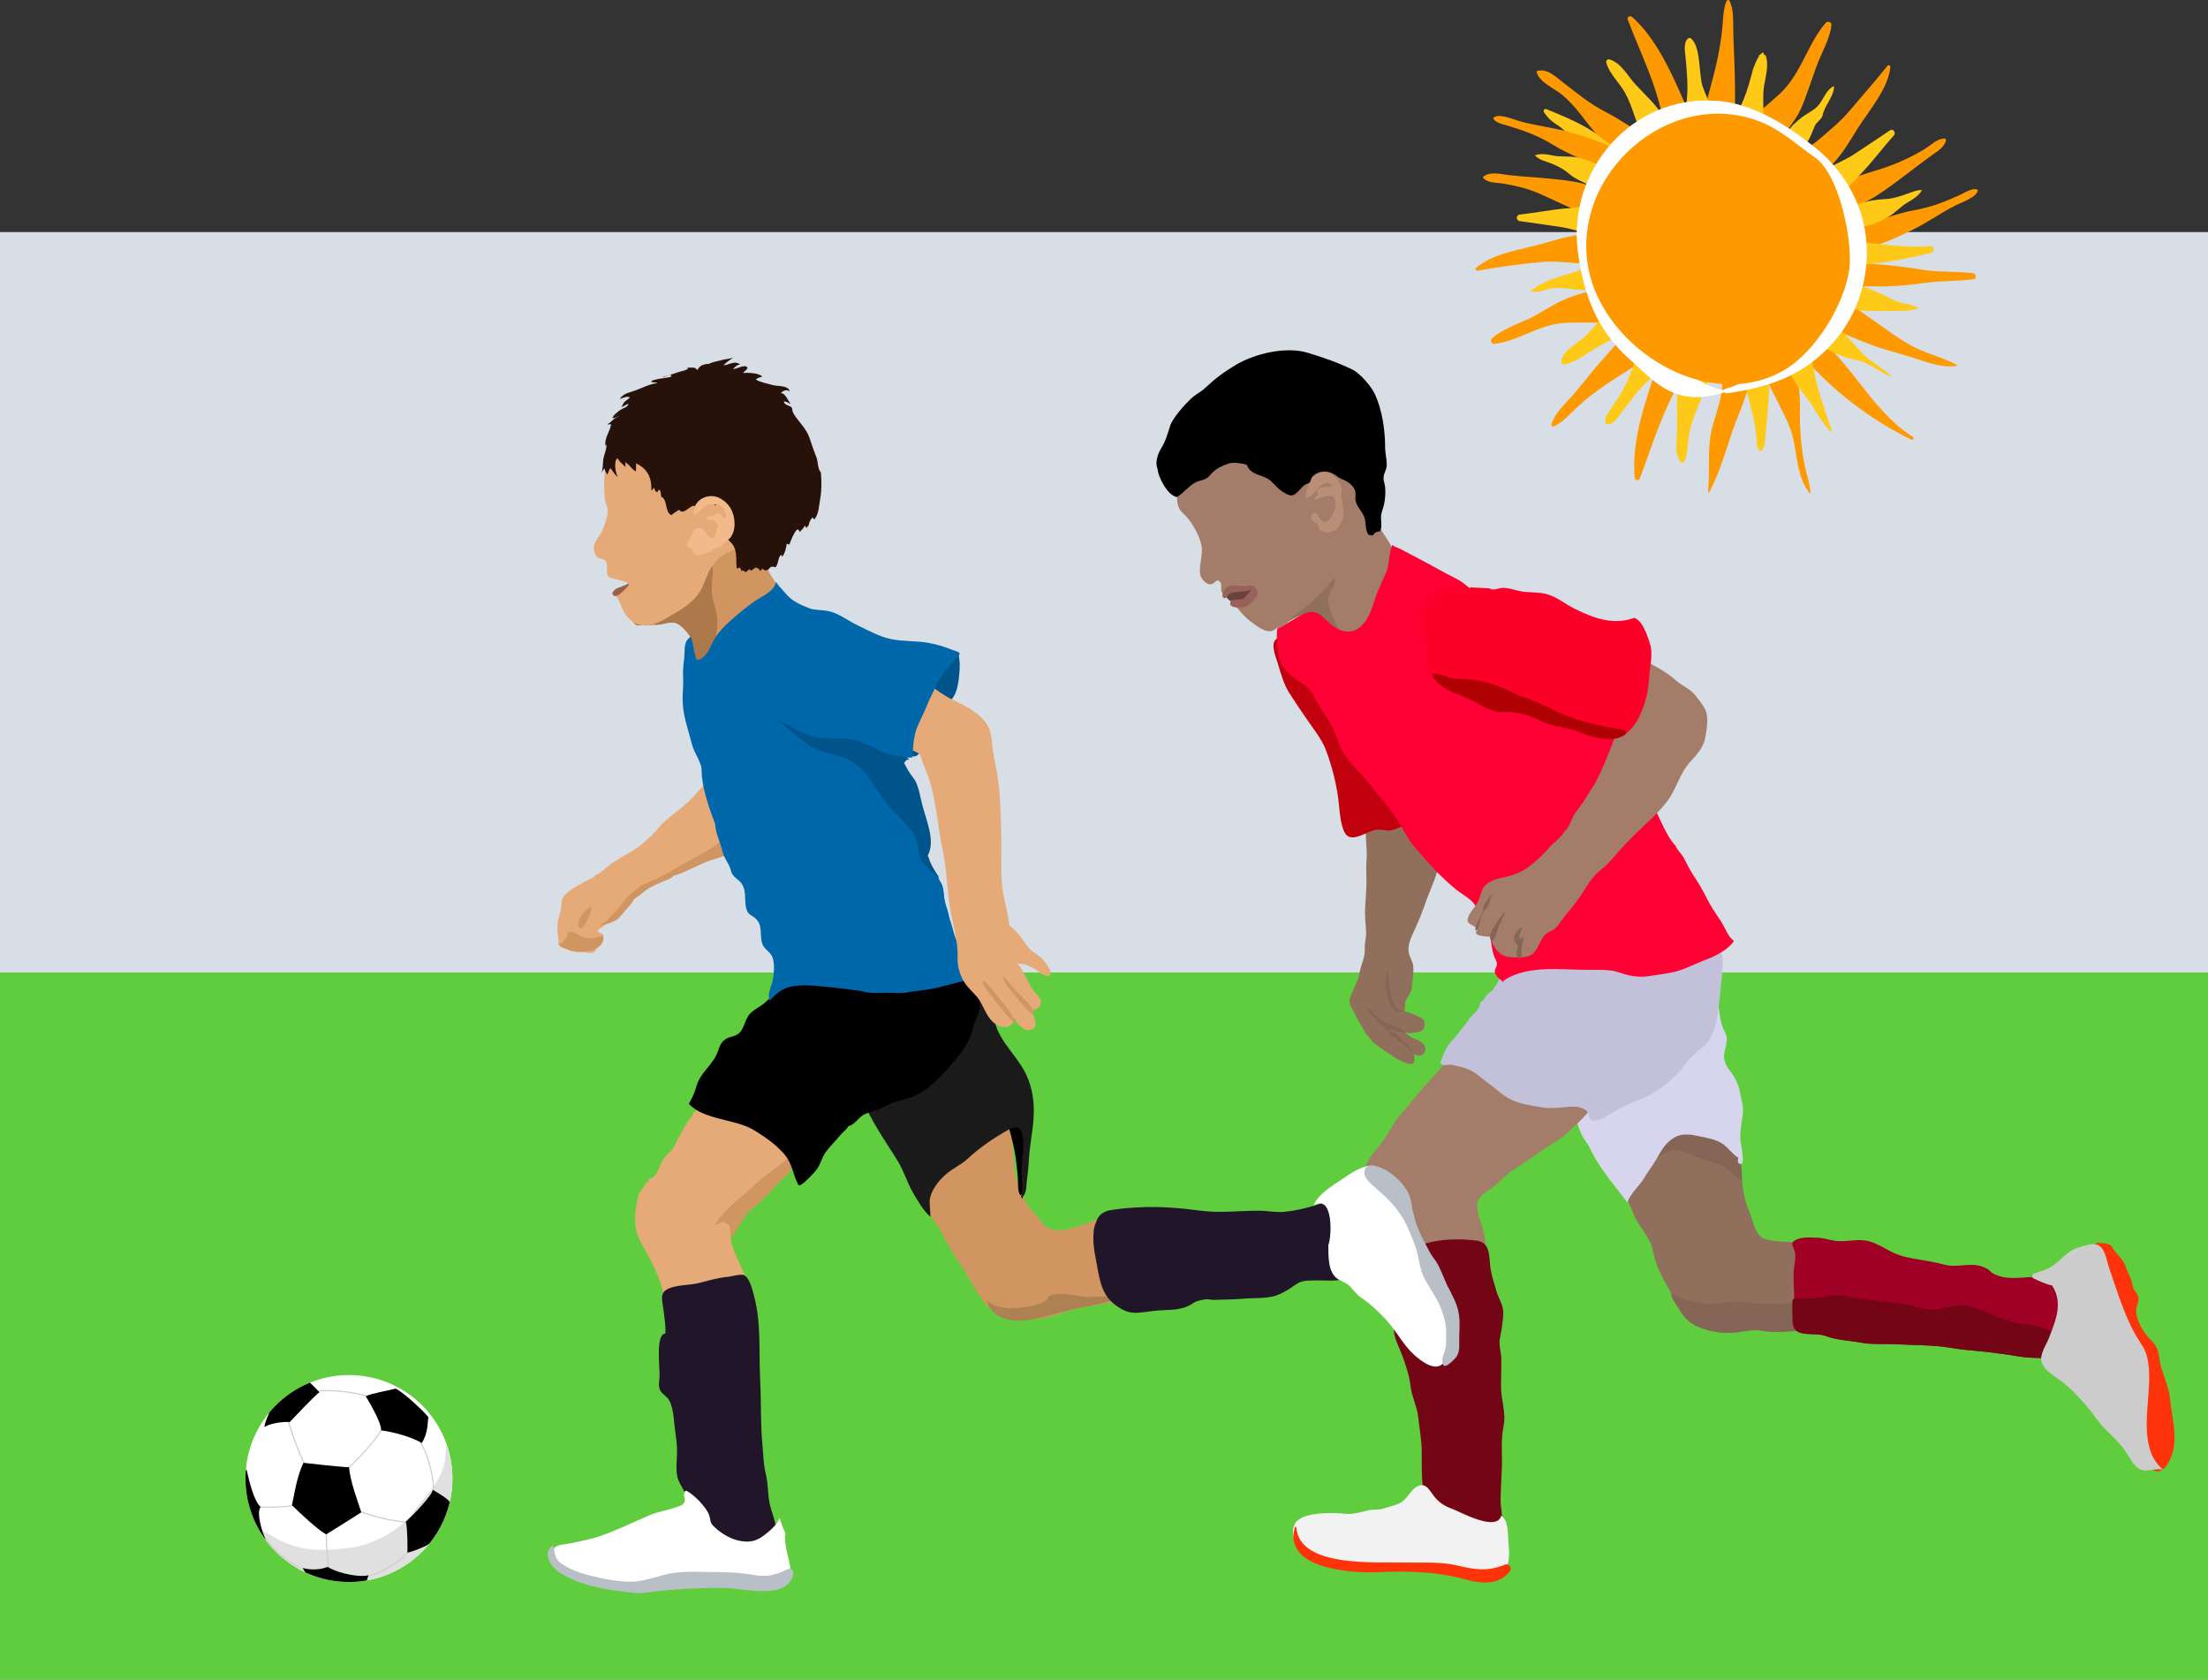 <?xml version="1.0" encoding="utf-8"?>
<!-- Generator: Adobe Illustrator 27.9.3, SVG Export Plug-In . SVG Version: 9.03 Build 53313)  -->
<svg version="1.1" id="Layer_1" xmlns="http://www.w3.org/2000/svg" xmlns:xlink="http://www.w3.org/1999/xlink" x="0px" y="0px"
	 viewBox="0 0 250.75 190.75" style="enable-background:new 0 0 250.75 190.75;" xml:space="preserve">
<rect x="0" y="0" width="250.75" height="190.75" fill="#333333" stroke="none"/>
<style type="text/css">
	.st0{fill:#D7DEE5;}
	.st1{fill:#60CD3E;}
	.st2{clip-path:url(#SVGID_00000119078438787887531790000011495875127783200173_);fill:#916F5D;}
	.st3{clip-path:url(#SVGID_00000119078438787887531790000011495875127783200173_);fill:#856555;}
	.st4{clip-path:url(#SVGID_00000119078438787887531790000011495875127783200173_);fill:#D6D5ED;}
	.st5{clip-path:url(#SVGID_00000119078438787887531790000011495875127783200173_);fill:#FE330A;}
	.st6{clip-path:url(#SVGID_00000119078438787887531790000011495875127783200173_);fill:#A10026;}
	.st7{clip-path:url(#SVGID_00000119078438787887531790000011495875127783200173_);fill:#730514;}
	.st8{clip-path:url(#SVGID_00000119078438787887531790000011495875127783200173_);fill:#CCCCCC;}
	.st9{clip-path:url(#SVGID_00000119078438787887531790000011495875127783200173_);fill:#A37D69;}
	.st10{clip-path:url(#SVGID_00000119078438787887531790000011495875127783200173_);fill:#C2C1D9;}
	.st11{clip-path:url(#SVGID_00000119078438787887531790000011495875127783200173_);fill:#F2F2F2;}
	.st12{clip-path:url(#SVGID_00000119078438787887531790000011495875127783200173_);fill:#BA8F77;}
	.st13{clip-path:url(#SVGID_00000119078438787887531790000011495875127783200173_);fill:#69433D;}
	.st14{clip-path:url(#SVGID_00000119078438787887531790000011495875127783200173_);fill:#996259;}
	.st15{clip-path:url(#SVGID_00000119078438787887531790000011495875127783200173_);}
	.st16{clip-path:url(#SVGID_00000119078438787887531790000011495875127783200173_);fill:#C2000D;}
	.st17{clip-path:url(#SVGID_00000119078438787887531790000011495875127783200173_);fill:#FF0035;}
	.st18{clip-path:url(#SVGID_00000119078438787887531790000011495875127783200173_);fill:#FD0029;}
	.st19{clip-path:url(#SVGID_00000038381044264656893390000011431019497433941412_);fill:#AF0004;}
	.st20{clip-path:url(#SVGID_00000031171490684338706080000016888965779994210736_);fill:#D19562;}
	.st21{clip-path:url(#SVGID_00000031171490684338706080000016888965779994210736_);fill:#E5AA77;}
	.st22{clip-path:url(#SVGID_00000031171490684338706080000016888965779994210736_);fill:#211629;}
	.st23{clip-path:url(#SVGID_00000031171490684338706080000016888965779994210736_);fill:#AD8151;}
	.st24{clip-path:url(#SVGID_00000031171490684338706080000016888965779994210736_);fill:#FFFFFF;}
	.st25{clip-path:url(#SVGID_00000031171490684338706080000016888965779994210736_);fill:#B9BFC6;}
	.st26{clip-path:url(#SVGID_00000031171490684338706080000016888965779994210736_);}
	.st27{clip-path:url(#SVGID_00000031171490684338706080000016888965779994210736_);fill:#1A1A1A;}
	.st28{clip-path:url(#SVGID_00000031171490684338706080000016888965779994210736_);fill:#AD784A;}
	.st29{clip-path:url(#SVGID_00000031171490684338706080000016888965779994210736_);fill:#0067AB;}
	.st30{clip-path:url(#SVGID_00000031171490684338706080000016888965779994210736_);fill:#00548C;}
	.st31{clip-path:url(#SVGID_00000031171490684338706080000016888965779994210736_);fill:#99614B;}
	.st32{clip-path:url(#SVGID_00000031171490684338706080000016888965779994210736_);fill:#27120B;}
	.st33{clip-path:url(#SVGID_00000031171490684338706080000016888965779994210736_);fill:#F2BA8A;}
	.st34{clip-path:url(#SVGID_00000031171490684338706080000016888965779994210736_);fill:#FF9900;}
	.st35{clip-path:url(#SVGID_00000031171490684338706080000016888965779994210736_);fill:#FFC917;}
	.st36{clip-path:url(#SVGID_00000031171490684338706080000016888965779994210736_);fill:#FFDED8;}
	
		.st37{clip-path:url(#SVGID_00000031171490684338706080000016888965779994210736_);fill:none;stroke:#FF9900;stroke-width:0.5;stroke-miterlimit:10;}
	.st38{clip-path:url(#SVGID_00000005241109965230397850000015402536749708711061_);fill:#E0E0E0;}
	
		.st39{clip-path:url(#SVGID_00000005241109965230397850000015402536749708711061_);fill:none;stroke:#CCCCCC;stroke-width:0.125;stroke-miterlimit:10;}
	.st40{clip-path:url(#SVGID_00000005241109965230397850000015402536749708711061_);}
	.st41{clip-path:url(#SVGID_00000127038842242860463050000007752032337962636721_);fill:#856555;}
</style>
<rect y="26.35" class="st0" width="250.75" height="164.39"/>
<rect y="110.43" class="st1" width="250.75" height="80.31"/>
<g>
	<defs>
		<rect id="SVGID_1_" x="26.4" width="220.55" height="182.11"/>
	</defs>
	<clipPath id="SVGID_00000109007312394162185780000017634722755755061651_">
		<use xlink:href="#SVGID_1_"  style="overflow:visible;"/>
	</clipPath>
	<path style="clip-path:url(#SVGID_00000109007312394162185780000017634722755755061651_);fill:#916F5D;" d="M183.15,131.52
		c0.14,0.85,0.47,1.81,0.66,2.39c0.45,1.4,1.22,2.67,1.74,4.04c0.51,1.33,2.02,2.72,2.16,4.13c0.01,0.13,0.05,0.18,0.08,0.25
		c0.44,2.27,1.92,4.13,2.81,6.07c0.34,0.75,0.74,1.32,1.43,1.8c1.11,0.76,2.85,1.16,4.18,1.14c0.83-0.01,1.66-0.14,2.48-0.26
		c0.85-0.12,1.42,0.05,2.27,0.13c0.71,0.07,1.52,0.02,2.16-0.01c0.81-0.03,1.42-0.06,2.1-0.41c1.25-0.64,2.43-1.54,2.91-2.9
		c0.99-2.78-0.9-5.99-3.68-6.69c-1.31-0.33-2.88-0.05-4.17-0.57c-0.95-0.38-1.19-2.03-1.6-3c-0.47-1.11-0.71-2.12-0.82-3.35
		c-0.06-0.71-0.11-1.42-0.15-2.08c-0.04-0.65-0.2-1.23-0.25-1.88c-0.14-1.7-1.25-1.85-2.79-2.52c-1.25-0.55-2.76-0.91-4.15-0.85
		c-2.04,0.08-4.04,1.14-5.83,1.98c-0.6,0.28-1.36,0.64-1.57,1.35C183.05,130.62,183.08,131.06,183.15,131.52"/>
	<path style="clip-path:url(#SVGID_00000109007312394162185780000017634722755755061651_);fill:#856555;" d="M191.28,128.17
		c-0.31,0.04-0.67,0.32-0.99,0.27c-1.2,0.5-2.98,1.78-3.07,3.22c0.88,0.17,1.81-0.97,2.74-1.04c1.02-0.08,1.78,0.34,2.68,0.74
		c0.94,0.41,1.95,0.6,2.88,1.05c0.91,0.44,1.55,1.21,2.3,1.7c0.04-0.7-0.06-1.36-0.11-2.03c-0.51-0.98-0.11-2.1-1.25-2.86
		c-0.99-0.65-2.2-0.84-3.25-1.17L191.28,128.17z"/>
	<path style="clip-path:url(#SVGID_00000109007312394162185780000017634722755755061651_);fill:#856555;" d="M190.96,147.39
		c-0.35-0.19-1.2-0.63-1.18-0.45c0.06,0.59,0.61,1.21,0.9,1.71c0.36,0.62,0.76,1.15,1.37,1.56c1.11,0.76,2.85,1.16,4.17,1.14
		c0.83-0.01,1.66-0.14,2.48-0.26c0.85-0.12,1.42,0.05,2.27,0.13c0.94,0.09,1.86-0.01,2.78-0.12c1-0.12,2.97-0.3,2.67-1.82
		c-0.38-1.94-4.68-1.08-6.03-1.22c-0.51-0.05-0.99-0.09-1.49-0.14c-1.03-0.1-2.14-0.22-3.19,0c-1.05,0.22-1.96,0.15-3-0.04
		c-0.56-0.1-1.09-0.14-1.6-0.41C191.1,147.46,191.04,147.43,190.96,147.39"/>
	<path style="clip-path:url(#SVGID_00000109007312394162185780000017634722755755061651_);fill:#D6D5ED;" d="M192.46,113.36
		c-0.12-0.42,1.02-0.86,1.5-0.81c0.59,0.05,0.74,0.36,0.95,0.87c0.41,0.99,0.31,2.11,0.69,3.13c0.16,0.45,0.42,0.8,0.49,1.27
		c0.06,0.39-0.08,0.91-0.18,1.31c-0.25,0.96-0.12,1.61,0.53,2.44c0.55,0.7,0.96,1.49,1.13,2.36c0.19,0.96,0.48,1.74,0.33,2.75
		c-0.14,0.92-0.31,1.79-0.25,2.75c0.04,0.62,0.47,2.28,0.17,2.72c-0.54,0.12-0.48-0.29-0.42-0.69c-0.75-0.46-1.24-1.3-2-1.72
		c-0.76-0.41-1.82-0.59-2.68-0.77c-1.45-0.3-2.37-0.21-3.45,0.91c-0.53,0.55-0.84,1.23-1.24,1.88c-0.41,0.67-0.92,1.35-1.31,2
		c-0.61,1-1.51,1.67-1.92,2.79c-1.3-1.78-3.03-3.72-3.99-5.66c-0.2-0.4-0.4-0.84-0.67-1.2c-0.65-0.86-0.96-1.89-1.25-2.97
		c-0.73-0.93-1.3-2.13-0.62-3.25c0.64-1.06,1.8-1.92,2.76-2.67c1.29-1,2.56-1.88,3.94-2.72c0.95-0.58,1.81-1.34,2.8-1.83
		L192.46,113.36z"/>
	<path style="clip-path:url(#SVGID_00000109007312394162185780000017634722755755061651_);fill:#FE330A;" d="M239.01,144.42
		c0.43,1.16,1.1,2.16,1.56,3.35c0.34,0.88,0.76,1.81,0.87,2.74c0.11,0.85,0.32,1.29,0.67,2.11c0.29,0.68,0.48,1.26,0.6,2
		c0.22,1.36-0.04,2.74,0.19,4.15c0.23,1.44,0.77,2.87,0.9,4.35c0.08,0.93-0.21,3.32,0.81,3.85c1.15,0.59,1.97-1.38,2.17-2.18
		c0.47-1.88-0.13-3.87-0.32-5.75c-0.13-1.36-0.62-2.47-1.02-3.75c-0.21-0.67-0.21-1.34-0.42-2c-0.21-0.67-0.72-1.01-1.17-1.57
		c-0.58-0.71-1.09-1.66-1.25-2.57c-0.13-0.76,0.43-1.34,0.2-2c-0.18-0.49-0.55-0.6-0.59-1.16c-0.02-0.06-0.08-0.12-0.08-0.25
		c-0.02-0.44-0.54-1.31-0.68-1.78c-0.25-0.83-0.77-1.26-1.29-1.89c-0.37-0.45-0.21-0.63-0.86-0.83c-0.39-0.12-0.84-0.09-1.24-0.08
		c-0.42,0.42,0.2,1.47,0.42,2.03c0.13,0.35,0.33,0.69,0.45,1.04C238.96,144.3,238.98,144.36,239.01,144.42"/>
	<path style="clip-path:url(#SVGID_00000109007312394162185780000017634722755755061651_);fill:#A10026;" d="M203.75,146.95
		c0.01,0.48,0.01,0.96-0.04,1.43c-0.09,0.9-0.45,2.29,0.36,2.78c0.86,0.53,2.28,0.17,3.24,0.53c1.36,0.51,2.64,0.51,4.07,0.77
		c1.32,0.24,2.47,0.1,3.83,0.17c1.47,0.08,2.61,0.08,4.08,0.17c1.42,0.08,1.67,0.17,3.07,0.37c1.25,0.18,2.34,0.21,3.59,0.38
		c0.8,0.11,2.2,0.27,3,0.42c1.38,0.26,2.68,0.22,4.08,0.25c2.26,0.05,1.78-0.72,1.9-2.45c0.14-1.99,0.67-3.78-0.86-5.4
		c-1.22-1.29-2.3-1.43-3.98-1.32c-1.31,0.09-2.47,0.2-3.66-0.39c-0.33-0.16-0.47-0.42-0.75-0.58c-1.66-0.95-3.22-0.02-4.93-0.49
		c-1.54-0.42-3.14-0.54-4.67-0.94c-1.33-0.35-2.4-1.27-3.72-1.67c-1.09-0.33-2.21-0.05-3.32-0.04c-0.93,0.02-1.68-0.35-2.59-0.39
		c-0.7-0.03-1.73-0.11-2.38,0.18c-1.01,0.45-0.28,0.76-0.2,1.65c0.07,0.7-0.13,1.28-0.17,1.92
		C203.66,145.19,203.73,146.08,203.75,146.95"/>
	<path style="clip-path:url(#SVGID_00000109007312394162185780000017634722755755061651_);fill:#730514;" d="M203.82,147.48
		c-0.06,0.01-0.12,0.01-0.18,0.02c-0.18,0.02-0.19,3.3,0.43,3.67c0.86,0.53,2.28,0.17,3.24,0.53c1.36,0.51,2.64,0.51,4.07,0.77
		c1.32,0.24,2.47,0.1,3.83,0.17c1.47,0.08,2.61,0.08,4.08,0.17c1.42,0.08,1.67,0.17,3.07,0.37c1.25,0.18,2.34,0.21,3.59,0.38
		c0.8,0.11,2.2,0.27,3,0.42c1.38,0.26,2.68,0.22,4.08,0.25c1.02,0.02,2.73-0.85,1.94-2.05c-0.53-0.8-2.1-1.06-2.94-1.37
		c-0.83-0.3-1.54-0.4-2.41-0.5c-1.97-0.22-3.54-1.2-5.42-1.85c-1.39-0.49-2.65-0.08-4,0.19c-1.49,0.29-2.77-0.45-4.19-0.6
		c-1.55-0.16-3.09-0.36-4.64-0.56c-0.82-0.11-1.63-0.26-2.43-0.39c-0.84-0.13-1.65,0.18-2.51,0.28
		C205.51,147.46,204.7,147.41,203.82,147.48"/>
	<path style="clip-path:url(#SVGID_00000109007312394162185780000017634722755755061651_);fill:#CCCCCC;" d="M233.49,146.9
		c0.59,1.72-0.21,3.45-0.78,4.97c-0.26,0.69-0.96,1.74-0.91,2.51c0.07,1.14,1.77,2.03,2.56,2.67c1.02,0.82,1.72,1.61,2.58,2.58
		c0.77,0.87,1.36,1.9,2.21,2.73c0.83,0.81,1.61,1.53,2.29,2.54c0.43,0.64,0.84,1.51,1.52,1.92c0.79,0.47,2.22-0.29,2.82,0.17
		c-2.74-2.09-1.9-6.36-1.75-9.32c0.07-1.45,0.13-3.46-0.67-4.73c-0.47-0.74-0.92-1.46-1.31-2.25c-1.04-2.12-1.79-4.55-2.56-6.81
		c-0.29-0.84-0.44-2.23-1.33-2.54c-0.6-0.21-1.61,0.16-2.17,0.33c-1.07,0.34-1.81,1.23-2.71,1.94c-0.79,0.62-1.52,0.71-2.38,1.05
		c-0.09,0.14-0.11,0.28-0.08,0.45c0.68,0.32,1.43,0.7,2.22,0.86C233.24,146.28,233.39,146.59,233.49,146.9"/>
	<path style="clip-path:url(#SVGID_00000109007312394162185780000017634722755755061651_);fill:#A37D69;" d="M166.22,119.02
		c-1.45,0.46-2,1.62-2.99,2.72c-0.95,1.07-2.01,2.13-2.84,3.24c-0.62,0.82-1.41,1.55-1.97,2.39c-0.58,0.88-0.99,1.78-1.64,2.55
		c-0.77,0.92-1.58,1.91-1.9,3.09c-0.37,1.34,0.08,2.39,0.6,3.58c0.18,0.4,0.35,0.85,0.54,1.26c0.35,0.77,0.71,1.48,1,2.25
		c0.29,0.77,0.63,1.7,0.81,2.51c0.13,0.59,0.11,1.22,0.29,1.8c0.18,0.6,0.41,0.99,0.46,1.63c0.06,0.73,0.02,1.33,0.32,2.03
		c0.5,1.15,1.49,2.03,2.58,2.62c2.09,1.13,5.24,1.47,6.93-0.54c1.18-1.4,1.28-3.49,0.83-5.2c-0.52-1.94-0.34-3.97-1-5.92
		c-0.26-0.78-0.75-2.1-0.31-2.84c0.45-0.77,1.39-1.1,2-1.7c0.74-0.74,1.39-1.32,2.3-1.88c0.98-0.61,1.88-1.29,2.83-1.94
		c1.01-0.7,2.12-1.21,2.99-2.08c1.44-1.44,4.9-3.96,2.07-5.92c-2.12-1.46-4.25-2.64-6.71-3.45c-2.2-0.72-4.6-0.82-6.85-0.3
		C166.42,118.96,166.32,118.99,166.22,119.02"/>
	<path style="clip-path:url(#SVGID_00000109007312394162185780000017634722755755061651_);fill:#730514;" d="M168.99,141.95
		c0.21,0.66,0.18,1.5,0.29,2.16c0.13,0.81,0.42,1.67,0.65,2.47c0.19,0.66,0.57,1.26,0.72,1.93c0.17,0.76-0.02,1.52-0.1,2.29
		c-0.06,0.55-0.25,1.14-0.26,1.58c0,0.7,0.22,1.38,0.21,2.1c-0.02,0.92-0.01,1.84-0.04,2.76c-0.05,1.59,0.62,3.13,0.29,4.73
		c-0.35,1.71-0.11,3.18-0.2,4.91c-0.05,1.12-0.11,2.23-0.14,3.35c-0.02,0.9,0.28,1.96,0.14,2.82c-0.19,1.21-1.43,1.86-2.5,1.91
		c-1.84,0.08-3.24-0.51-4.59-1.75c-2.17-1.99-2-5.56-2-8.25c0-1.4-0.26-2.71-0.41-4.09c-0.13-1.19-0.72-2.26-0.86-3.46
		c-0.13-1.17-0.5-2.24-0.9-3.37c-0.33-0.92-0.89-1.87-0.99-2.85c-0.11-1.04,0.08-2.17,0.08-3.24c0-0.92-0.47-1.93-0.35-2.83
		c-0.03-0.05-0.04-0.11-0.06-0.19c-0.1-0.18-0.12-0.44-0.12-0.69c-0.03-0.1-0.05-0.22-0.06-0.38c-0.04-0.1-0.05-0.22-0.06-0.38
		c-0.53-1.16,0.11-1.25,1.18-1.4c0.95-0.13,1.9-0.56,2.8-0.83c1.89-0.57,4.05-0.63,6.08-0.36
		C168.48,141.01,168.82,141.42,168.99,141.95"/>
	<path style="clip-path:url(#SVGID_00000109007312394162185780000017634722755755061651_);fill:#C2C1D9;" d="M177.84,106.73
		c-0.57-0.11-1.36,0.14-1.99,0.14c-0.14,0.21-0.42,0.32-0.69,0.33c-0.66,0.82-2.11,1.45-3.01,2.15c-0.46,0.36-0.96,0.65-1.39,1.06
		c-0.55,0.51-0.55,1.23-1.1,1.73c-0.1,0.42-0.48,0.49-0.76,0.8c-0.27,0.29-0.41,0.73-0.8,0.87c0.03,0.87-0.97,1.36-1.38,2.06
		c-0.29,0.49-0.78,1.02-1.14,1.51c-0.42,0.58-0.97,1.04-1.3,1.61c-0.31,0.54-0.51,1.12-0.69,1.69c0.2,0.48,0.83,0.15,1.26,0.24
		c0.48,0.09,0.99,0.2,1.45,0.34c1.17,0.35,1.79,1.08,2.73,1.75c0.93,0.66,1.77,1.55,2.83,1.97c1.05,0.42,2.22,0.62,3.36,0.78
		c1.11,0.16,2.07-0.03,3.17-0.09c0.5-0.03,0.98,0,1.45,0.25c0.6,0.31,0.45,0.45,0.64,0.92c0.37,0.92,1.58,0.12,2.28-0.29
		c0.84-0.49,1.79-1.06,2.7-1.38c2.16-0.75,4.49-2.34,5.8-4.17c0.56-0.78,1.3-1.48,2.08-2.07c1.41-1.08,1.71-3.31,1.88-4.97
		c0.15-1.49,0.35-2.98,0.42-4.47c0.05-1.03-0.16-1.63-0.94-2.28c-1.14-0.96-2.66-1.52-3.62-2.69c-0.64,0.17-1.38,0.05-2.04,0.18
		c-0.67,0.13-1.37,0.32-1.99,0.47c-0.6,0.15-1.35,0.31-1.97,0.44c-0.38,0.08-4.04,0.9-4.11,0.78L177.84,106.73z"/>
	<path style="clip-path:url(#SVGID_00000109007312394162185780000017634722755755061651_);fill:#F2F2F2;" d="M159.38,178.05
		c0.93,0.05,1.85,0.11,2.78,0.18c0.92,0.07,1.8-0.23,2.72-0.06c0.77,0.14,1.53,0.44,2.3,0.62c1.01,0.24,2.34,0.6,3.26-0.06
		c1.2-0.86,0.95-2.55,0.85-3.81c-0.07-0.88,0.02-2.26-0.8-2.81c-0.53,1.9-4.7-0.46-5.61-0.79c-0.85-0.31-1.43-0.68-2.02-1.41
		c-0.47-0.59-0.86-1.55-1.79-1.18c-0.76,0.3-1.17,1.32-1.82,1.78c-0.61,0.43-1.4,0.54-2.11,0.78c-0.58,0.2-0.87,0.08-1.42,0.16
		c-1.07,0.17-1.84,0.56-3,0.44c-1.35-0.14-5-0.25-5.69,1.19c-0.8,1.66,1.03,3.32,2.3,4.02c1.51,0.83,2.7,1.11,4.39,1.08
		C155.6,178.16,157.49,177.94,159.38,178.05"/>
	<path style="clip-path:url(#SVGID_00000109007312394162185780000017634722755755061651_);fill:#FE330A;" d="M147.05,173.44
		c-1.38,4.78,6.59,5.21,9.38,5.09c3.39-0.15,6.72-0.09,9.99,0.82c1.85,0.51,3.82,0.68,5.07-0.96c0.26-0.34-0.17-0.9-0.56-0.73
		c-1.98,0.82-3.48,0.58-5.48,0.1c-1.9-0.46-4.06-0.28-6.01-0.33c-3.09-0.08-11.88,0.61-12.21-3.95
		C147.21,173.37,147.08,173.34,147.05,173.44"/>
	<path style="clip-path:url(#SVGID_00000109007312394162185780000017634722755755061651_);fill:#916F5D;" d="M160.75,119.76
		c0.37,0.16,0.71,0.2,0.99-0.22c0.24-0.36,0.14-0.79-0.15-1.05c-0.59-0.54-1.56-0.59-1.97-1.28c0.37,0.2,1.02,0.07,1.41-0.01
		c0.7-0.13,0.9-0.68,0.68-1.32c-0.14-0.39-2.23-1.1-2.24-1.08c0.14-0.33,0.06-0.62,0.11-0.94c0.04-0.32,0.26-0.58,0.43-0.85
		c0.22-0.37,0.3-0.65,0.34-1.1c0.07-0.68,0.18-1.36,0.16-2.05c-0.02-0.62-0.36-0.99-0.5-1.58c-0.25-1.04,0.37-2.06,0.77-2.98
		c0.19-0.43,0.38-0.83,0.54-1.27c0.16-0.46,0.38-0.94,0.52-1.38c0.35-1.06,0.83-2.04,1.18-3.08c0.22-0.66,0.51-1.42,0.6-2.11
		c0.33-2.45,2.68-4.75,1.71-7.25c-0.77-1.98-2.54-3.42-4.73-3.29c-1.04,0.32-2.08,0.63-3.12,0.95c-0.53,0.16-1.2,0.22-1.28,0.87
		c-0.05,0.42,0,0.75-0.23,1.13c-0.31,0.52-0.51,0.96-0.64,1.57c-0.37,1.77-0.21,3.59-0.12,5.38c0.03,0.56-0.06,1.1-0.06,1.66
		c0,0.54,0.03,1.06,0.03,1.59c0,1.1-0.1,2.04-0.16,3.13c-0.04,0.89,0.08,1.74,0.12,2.62c0.02,0.45-0.07,0.89-0.13,1.33
		c-0.06,0.42,0.03,0.81-0.05,1.22c-0.09,0.49-0.26,0.97-0.41,1.45c-0.17,0.53-0.21,1.15-0.45,1.64c-0.24,0.51-0.43,0.97-0.66,1.51
		c-0.22,0.52-0.28,0.91,0.03,1.42c0.32,0.52,0.5,1.07,0.83,1.58c0.15,0.23,0.31,0.47,0.44,0.72c0.17,0.32,0.23,0.54,0.48,0.8
		c0.26,0.27,0.45,0.61,0.73,0.87c0.32,0.29,4.47,3.45,4.65,2.15c0.04-0.25,0.01-0.52,0-0.77"/>
	<path style="clip-path:url(#SVGID_00000109007312394162185780000017634722755755061651_);fill:#856555;" d="M157.48,110.11
		c-0.07,0.81-0.27,1.68-0.04,2.47c0.12,0.43,0.2,0.85,0.37,1.27c0.3,0.75,0.71,1.21,1.52,1c0.06-0.02,0.04-0.12-0.03-0.1
		c-0.81,0.23-1.19-1.19-1.32-1.73c-0.24-0.95-0.19-1.95-0.46-2.92C157.51,110.09,157.48,110.09,157.48,110.11"/>
	<path style="clip-path:url(#SVGID_00000109007312394162185780000017634722755755061651_);fill:#856555;" d="M154.98,114.28
		c0.69,0.63,1.12,1.52,1.88,2.08c0.75,0.56,1.75,0.73,2.65,0.92c0.09,0.02,0.12-0.09,0.06-0.14c-0.65-0.48-1.4-0.71-2.15-1
		c-1-0.39-1.5-1.36-2.41-1.89C154.99,114.24,154.96,114.26,154.98,114.28"/>
	<path style="clip-path:url(#SVGID_00000109007312394162185780000017634722755755061651_);fill:#856555;" d="M156.55,115.64
		c0.14,0.12-0.03,0.24,0.11,0.42c0.47,0.6,1.02,1.1,1.51,1.68c0.13,0.16,0.41-0.05,0.29-0.22c-0.03-0.04-0.06-0.08-0.09-0.12
		c-0.08,0.08-0.16,0.16-0.25,0.25c0.34,0.13,0.64,0.54,0.95,0.74c0.48,0.32,0.88,0.53,1.15,1.06c0.02,0.04,0.09,0.02,0.09-0.02
		c-0.07-0.53-0.54-0.84-0.91-1.19c-0.32-0.31-0.73-0.86-1.18-0.98c-0.17-0.04-0.32,0.14-0.23,0.29c0.05,0.08,0.1,0.12,0.17,0.19
		c0.09-0.09,0.17-0.17,0.26-0.26c-0.25-0.21-1.85-1.53-1.71-1.69c0.01-0.01,0.01-0.02,0-0.02
		C156.66,115.68,156.69,115.72,156.55,115.64C156.56,115.63,156.55,115.64,156.55,115.64"/>
	<path style="clip-path:url(#SVGID_00000109007312394162185780000017634722755755061651_);fill:#A37D69;" d="M147.1,69.93
		c-0.5,0.51-1.49,1.35-2.19,1.44c-0.79,0.76-1.87-0.05-2.62-0.6c-1.09-0.8-1.6-1.47-2.35-2.52c-0.39-0.55-0.86-0.46-1.17-0.95
		c-0.22-0.34,0.07-0.86-0.21-1.21c-0.45-0.54-0.58,0.37-1.23,0.25c-0.52-0.09-1.01-0.73-1.05-1.24c-0.09-0.93,0.25-1.83,0.21-2.73
		c-0.05-1.15-0.85-2.56-1.54-3.45c-0.49-0.64-1.05-0.85-1.21-1.69c-0.13-0.71-0.03-1.46-0.03-2.18c0.01-1.39,0.55-3.22,1.44-4.26
		c1.15-1.35,2.19-2.72,3.48-3.98c0.54-0.52,1.14-0.95,1.69-1.46c0.49-0.45,0.89-1.02,1.51-1.31c0.78-0.36,1.72-0.36,2.52-0.43
		c0.99-0.09,2.01-0.55,3-0.34c0.53,0.11,1.05,0.35,1.6,0.47c0.64,0.14,1.34,0.22,1.97,0.44c2.06,0.73,3.36,2.28,4,4.29
		c0.47,1.47,0.98,2.76,1.05,4.33c0.05,1.11,0.27,2.17,0.31,3.32c0.04,1.01,0.03,1.96,0.19,2.99c0.15,0.98,0.86,1.72,1.33,2.56
		c1.01,1.8,2.28,4.38,1.53,6.41c-0.53,1.44-1.34,2.39-2.22,3.56c-0.54,0.72-1.17,1.27-2.03,1.55c-1.78,0.58-3.11-0.49-4.21-1.79
		c-0.66-0.78-1.6-2.3-2.84-2.03C147.7,69.43,147.46,69.92,147.1,69.93"/>
	<path style="clip-path:url(#SVGID_00000109007312394162185780000017634722755755061651_);fill:#916F5D;" d="M146.46,70.46
		c-0.09-0.22,1.82-1.45,2.27-1.9c0.46-0.46,0.91-0.92,1.4-1.35c0.49-0.44,1.04-1.31,1.57-1.58c0.1-0.05-0.41,1.24-0.46,1.33
		c-0.29,0.54-0.52,0.85-0.41,1.5c0.19,1.1,0.89,2.25,1.31,3.29c-0.64-0.17-1.1-0.34-1.61-0.86c-1.33-1.33-2.02-1.46-3.73-0.6
		L146.46,70.46z"/>
	<path style="clip-path:url(#SVGID_00000109007312394162185780000017634722755755061651_);fill:#BA8F77;" d="M150.65,53.62
		c0.7,0.16,1.48,0.94,1.65,1.64c0.09,0.37-0.01,0.87,0.05,1.27c0.09,0.57,0.24,1.12,0.24,1.7c-0.01,1.28-1.06,2.73-2.55,2.06
		c-0.38-0.17-0.23-0.53-0.45-0.81c-0.21-0.28-0.63-0.22-0.71-0.59c-0.02-0.08,0.2-0.68,0.3-0.7c0.65-0.14,0.66,1.61,1.66,0.91
		c0.59-0.42,1.25-2.24,0.49-2.77c-0.29-0.2-2.01,0.41-2.01,0.43c-0.08-0.27,0.13-0.43,0.38-0.55c-0.51-0.93,0.77-0.92,1.5-0.93
		c0.02-0.08,0.02-0.19,0.01-0.27c-1.47-0.68-1.72,1.52-2.96,1.51c-0.08,0,0.37-1.74,0.48-1.93
		C149.06,54.04,150.01,53.48,150.65,53.62"/>
	<path style="clip-path:url(#SVGID_00000109007312394162185780000017634722755755061651_);fill:#69433D;" d="M142.59,66.92
		c-0.71-0.51-2.41-0.34-3.08,0.14c-0.77,0.56,0.1,1.29,0.83,1.42c0.96,0.18,1.7-0.53,2.25-1.19V66.92z"/>
	<path style="clip-path:url(#SVGID_00000109007312394162185780000017634722755755061651_);fill:#996259;" d="M141.41,66.55
		c0.26-0.01,1.24-0.26,1.11,0.28c-0.03,0.11-0.56,0.21-0.69,0.24c-0.65,0.19-1.73,0.04-2.3,0.41c-0.07,0.04-0.33,0.46-0.36,0.46
		c-0.77,0.02-0.09-1.18,0.28-1.34C140.03,66.36,140.8,66.58,141.41,66.55"/>
	<path style="clip-path:url(#SVGID_00000109007312394162185780000017634722755755061651_);fill:#996259;" d="M142.78,67.06
		c0.24,0.63-0.83,1.66-1.33,1.83c-0.32,0.11-2.12,0.3-1.68-0.61c0.17-0.35,1.25-0.03,1.62-0.44
		C141.62,67.58,142.48,66.3,142.78,67.06"/>
	<path style="clip-path:url(#SVGID_00000109007312394162185780000017634722755755061651_);" d="M140.37,41.42
		c-0.02,0.01-0.05,0.03-0.07,0.04c-1.32,0.79-2.33,1.55-3.42,2.58c-0.5,0.47-1.14,0.77-1.65,1.25c-0.69,0.66-2.06,2.17-2.35,3.08
		c-0.3,0.96-0.5,1.71-1.03,2.57c-0.39,0.63-0.7,1.63-0.39,2.31c0.05,0.91,1.14,2.98,2.14,3.18c0.03,0.01,0.06,0.01,0.09,0
		c0.71-0.46,1.24-1.15,1.96-1.59c0.38-0.23,0.77-0.26,1.14-0.42c0.48-0.22,0.36-0.18,0.75-0.61c0.23-0.25,0.6-0.56,0.9-0.71
		c0.51-0.25,1.03-0.51,1.58-0.55c0.22-0.02,1.53,0.09,1.61,0.3c0.38,1.01,1.49,1.04,2.3,1.49c0.54,0.3,0.92,0.87,1.42,1.27
		c0.3,0.24,0.97,0.7,1.36,0.64c0.57-0.07,1.04-0.92,1.49-1.21c0.14-0.09,0.39-0.11,0.52-0.24c0.15-0.15,0.13-0.46,0.31-0.66
		c0.69-0.76,1.84-0.74,2.58-0.22c0.41,0.29,0.52,0.4,1,0.58c0.4,0.15,0.86,0.51,1.11,0.86c0.42,0.63,0.08,0.95,0.26,1.62
		c0.15,0.59,0.76,1.17,0.97,1.78c0.25,0.71,0.02,1.27,0.46,1.97c0.12,0.03,0.38,0.07,0.49,0.07c0.14-0.26,0.4-0.42,0.68-0.44
		c0.45-0.03,0.25-1.34,0.25-1.52c0-0.57,0.12-0.73,0.3-1.37c0.17-0.61,0.24-1.52,0.17-2.17c-0.04-0.39-0.22-0.75-0.17-1.17
		c0.05-0.43,0.29-0.72,0.34-1.17c0.07-0.66-0.17-1.44-0.17-2.16c0-1.97-0.33-4.22-1.15-6.02c-0.41-0.9-1.7-2.39-2.56-2.81
		c-1.58-0.77-3.42-1.42-5.12-1.92C146.03,39.32,142.54,40.14,140.37,41.42"/>
	<path style="clip-path:url(#SVGID_00000109007312394162185780000017634722755755061651_);fill:#C2000D;" d="M149.62,75.29
		c-0.05-0.22-0.1-0.43-0.18-0.64c-0.34-0.95-1.17-1.31-2.08-1.63c-0.58-0.2-1.92-0.84-2.44-0.43c-0.66,0.52-0.04,2,0.15,2.6
		c0.33,1.1,0.69,2.45,1.31,3.44c0.64,1.01,1.32,2.02,2,3c0.7,1.02,1.71,2.29,2.15,3.42c0.74,1.92,1.32,4.2,1.52,6.25
		c0.08,0.87,0.25,3.28,1.07,3.68c0.98,0.47,2.34-0.77,3.43-0.77c0.65,0,1.12,0.22,1.75,0c0.51-0.18,1.38-0.54,1.82-0.82
		c-0.87,0.17-2.29-2.34-2.65-2.99c-0.94-1.69-2.25-3.08-3.33-4.67c-1.15-1.69-1.25-3.97-2.44-5.65c-0.26-0.37-0.68-0.66-0.9-1.06
		c-0.35-0.63-0.48-1.41-0.75-2.08C149.83,76.43,149.74,75.85,149.62,75.29"/>
	<path style="clip-path:url(#SVGID_00000109007312394162185780000017634722755755061651_);fill:#FF0035;" d="M156.05,68.32
		c-0.48,1.66-1.57,4.1-3.86,3.21c-1.86-0.71-2.15-2.86-4.37-1.71c-0.93,0.48-1.81,1.13-2.76,1.57c-0.19,1.1,0.05,3.74,0.82,4.57
		c0.62,0.67,1.37,1.3,2.16,1.75c0.97,0.55,1.25,1.67,1.84,2.56c0.67,1.02,1.56,2.26,1.91,3.44c0.49,1.63,1.29,2.63,2.44,3.81
		c1.01,1.04,1.82,2.27,2.79,3.33c1.12,1.21,2.03,2.86,2.86,4.28c0.49,0.84,1.27,1.62,1.94,2.4c1.03,1.2,2.34,2.51,3.56,3.5
		c0.58,0.47,1.4,0.89,1.9,1.45c0.44,0.51,0.72,1.38,1.04,1.98c0.38,0.72,0.75,1.24,0.92,2c0.16,0.74,0.18,1.45,0.46,2.17
		c0.12,0.32,0.31,0.53,0.3,0.85c-0.02,0.45-0.4,0.6-0.17,1.13c0.09,0.21,0.37,0.49,0.54,0.62c0.65,0.5,0.07,0.29,0.6-0.02
		c2.73-1.63,6.25-1.08,9.4-1.08c0.87,0,1.75-0.03,2.61,0.08c0.74,0.1,1.35,0.41,2.08,0.56c0.64,0.14,1.42,0.19,2.08,0.09
		c0.96-0.15,2.08-0.28,3.01-0.5c1.33-0.32,2.51-1,3.77-1.46c0.92-0.34,2.5-1.18,2.99-2.07c-0.68-0.44-1.01-1.51-1.45-2.18
		c-0.55-0.85-1.11-1.61-1.56-2.51c-0.5-1.01-1.06-1.95-1.67-2.87c-0.42-0.64-0.72-1.35-1.11-2.01c-0.25-0.41-0.66-0.72-0.81-1.19
		c-1.4-1.48-2-3.97-3.18-5.61c-0.83-1.15-2.23-2.7-2.06-4.21c-0.25-0.29-0.78-0.84-0.83-1.25c-0.09-0.78-1.6-1.77-2.14-2.26
		c-0.88-0.81-1.77-1.6-2.53-2.53c-1.3-1.57-3.05-2.55-4.48-3.94c-0.5-0.49-1.11-0.8-1.54-1.39c-0.46-0.64-0.82-1.42-1.23-2.09
		c-0.47-0.77-0.64-1.5-1.33-2.1c-0.52-0.45-1.03-0.93-1.51-1.41c-1.01-1.03-2.17-2.21-3.33-3.09c-0.54-0.41-1.26-0.71-1.86-1.04
		c-1.7-0.94-3.38-1.83-5.14-2.75c-0.35-0.18-0.7-0.26-1-0.49c-0.02-0.01-0.04-0.01-0.06,0c-0.36,0.89-0.29,2.14-0.67,3.08
		C156.94,66.15,156.39,67.13,156.05,68.32"/>
	<path style="clip-path:url(#SVGID_00000109007312394162185780000017634722755755061651_);fill:#A37D69;" d="M185.16,75.65
		c-0.12,0.06-0.24,0.12-0.37,0.17c-0.56,0.7-0.67,1.35-0.95,2.24c-0.28,0.88,0.09,1.91,0.19,2.86c0.05,0.46,0.39,0.96,0.25,1.44
		c-0.09,0.32-0.46,0.6-0.63,0.87c-0.38,0.62-0.59,1.39-0.87,2.07c-0.65,1.58-1.19,3.04-2.15,4.45c-0.33,0.49-0.62,1.03-0.97,1.53
		c-0.31,0.45-0.67,0.86-0.97,1.37c-0.24,0.42-0.54,1.47-0.97,1.67c-0.24,0.61-1.32,1.39-1.81,1.96c-0.55,0.63-1.1,1.15-1.72,1.69
		c-1.2,1.03-2.26,1.44-3.75,1.73c-0.64,0.12-1.33,0.39-1.78,0.86c-0.49,0.5-0.51,1.17-0.78,1.75c-0.28,0.59-0.79,1.06-1.06,1.64
		c-0.57,1.2,0.63,0.87,0.96,1.66c-0.73,0.71,1.15,0.74,1.49,0.76c0.18,0.98,0.76,1.93,1.76,2.23c0.58,0.17,2.09,0.18,2.64-0.06
		c0.98-0.42,1.11-1.68,1.79-2.38c0.34-0.35,0.85-0.46,1.2-0.79c0.39-0.36,0.7-0.91,1.04-1.33c0.78-0.95,1.57-1.9,2.21-2.95
		c0.57-0.93,1.1-1.71,1.93-2.35c0.75-0.58,1.34-1.3,1.95-2.01c0.59-0.68,1.16-1.27,1.78-1.89c1.28-1.28,2.72-2.44,3.8-3.9
		c1.05-1.42,1.41-3.19,2.65-4.51c0.68-0.72,1.39-1.53,1.6-2.52c0.18-0.84,0.4-2.21,0.15-3.04c-0.18-0.61-0.89-1.47-1.3-1.98
		c-0.58-0.71-1.59-1.09-2.26-1.72c-0.33-0.31-0.72-0.58-1.06-0.81c-0.47-0.32-1-0.61-1.5-0.88c-0.56-0.3-1.06-0.3-1.7-0.14
		C185.63,75.41,185.4,75.53,185.16,75.65"/>
	<path style="clip-path:url(#SVGID_00000109007312394162185780000017634722755755061651_);fill:#FD0029;" d="M167.21,66.71
		c-0.1,0-0.17-0.12-0.27,0.07c-0.56-0.09-1.23-0.02-1.82-0.05c-0.54-0.03-1.2,0.01-1.69,0.19c-0.83,0.3-1.51,1.06-1.82,1.88
		c-0.61,1.6,0.01,2.73,0.36,4.33c0.17,0.81-0.11,1.7,0.06,2.5c0.16,0.74,0.78,1.47,1.33,2c0.99,0.95,2.55,1.27,3.77,1.9
		c1.25,0.64,2.2,1.39,3.65,1.33c1.46-0.06,2.92,0.34,4.25,1.04c1.22,0.65,2.61,0.57,3.92,1.08c1.34,0.53,2.82,1.08,4.33,0.9
		c1.3-0.16,2.37-1.37,2.92-2.58c0.67-1.46,0.99-2.74,1.08-4.34c0.08-1.39,0.51-2.71,0.06-4c-0.31-0.9-0.81-2.5-1.75-2.8
		c-2.35,0.86-4.52,0.06-6.64-0.97c-1.13-0.54-2.23-1.48-3.42-1.76c-1.04-0.24-2.12-0.09-3.14-0.35c-0.57-0.15-1.26-0.37-1.83-0.32
		c-0.39,0.03-1.02,0.35-1.44,0.04L167.21,66.71z"/>
</g>
<g>
	<defs>
		<rect id="SVGID_00000087411626493523396640000010471986155421066934_" x="162.68" y="76.5" width="22.01" height="7.42"/>
	</defs>
	<clipPath id="SVGID_00000119838522270183164270000004065658119004596385_">
		<use xlink:href="#SVGID_00000087411626493523396640000010471986155421066934_"  style="overflow:visible;"/>
	</clipPath>
	<path style="clip-path:url(#SVGID_00000119838522270183164270000004065658119004596385_);fill:#AF0004;" d="M163.31,76.54
		c-0.21-0.04-0.42-0.05-0.62-0.02c-0.02,0.47,0.38,0.8,0.7,1.11c0.99,0.95,2.55,1.27,3.77,1.9c1.25,0.64,2.2,1.39,3.65,1.33
		c1.46-0.06,2.92,0.34,4.25,1.04c1.23,0.65,2.61,0.57,3.92,1.08c1.34,0.53,2.82,1.08,4.33,0.9c0.9-0.11,2.29-0.82,0.58-1.09
		c-2.51-0.39-4.89-0.96-7.25-2.08c-1.25-0.6-2.47-1.21-3.75-1.58c-0.54-0.15-0.98-0.47-1.49-0.69c-1.02-0.44-2.32-0.97-3.42-1.15
		c-0.86-0.14-1.85-0.17-2.75-0.23C164.58,77.02,163.94,76.66,163.31,76.54"/>
</g>
<g>
	<defs>
		<rect id="SVGID_00000076578432504554822840000016430030307489817730_" x="26.4" width="220.55" height="182.11"/>
	</defs>
	<clipPath id="SVGID_00000010275755472737698960000018131120173233840786_">
		<use xlink:href="#SVGID_00000076578432504554822840000016430030307489817730_"  style="overflow:visible;"/>
	</clipPath>
	<path style="clip-path:url(#SVGID_00000010275755472737698960000018131120173233840786_);fill:#D19562;" d="M114.93,128.78
		c0.03,0.85,0.08,1.7,0.16,2.52c0.1,0.96,0.12,1.93,0.44,2.88c0.26,0.78,0.55,1.56,0.94,2.29c0.39,0.73,1.02,1.25,1.54,1.91
		c0.23,0.3,0.41,0.6,0.72,0.85c1.67,1.32,4.9-0.55,6.61-1c1.79-0.47,3.39-0.54,5.39-0.83c0.04-0.01,0.73,0.52,0.85,0.57
		c0.37,0.17,0.77,0.27,1.13,0.47c0.66,0.37,1.23,1.05,1.59,1.72c0.78,1.46-0.16,3.48-1.1,4.64c-1.19,1.47-2.92,2.18-4.73,2.55
		c-1.39,0.29-2.73,0.68-4.13,0.89c-0.49,0.07-1.05,0.15-1.56,0.25c-1.52,0.29-2.82,0.95-4.4,1.2c-0.7,0.11-1.34,0.15-2.02,0
		c-0.56-0.12-0.99-0.05-1.57-0.09c-0.43-0.02-1.06-0.24-1.45-0.42c-1.74-0.83-2.71-3.12-3.67-4.69c-0.59-0.96-1.25-1.87-1.84-2.83
		c-0.51-0.83-0.85-1.77-1.42-2.54c-0.51-0.69-1.07-1.65-1.3-2.45c-0.3-1.07-0.35-2.16-0.78-3.24c-0.89-2.22,0.18-4,1.13-6.08
		c0.91-2,1.54-4.04,3.48-5.28c1.41-0.9,3.3-1.7,4.33,0.05c0.44,0.76,0.9,1.48,1.14,2.31c0.12,0.42,0.2,1.03,0.44,1.34
		c0.02,0.08,0.04,0.14,0.06,0.19C114.89,126.88,114.89,127.83,114.93,128.78"/>
	<path style="clip-path:url(#SVGID_00000010275755472737698960000018131120173233840786_);fill:#E5AA77;" d="M72.79,141.09
		c-1.04-1.88-0.68-3.83-0.19-5.71c0.33-0.2,0.57-0.7,0.75-1.06c0.2-0.05,0.33-0.22,0.37-0.44c0.97-0.21,1.16-1.59,1.61-2.25
		c0.33-0.48,0.83-0.81,1.15-1.33c0.3-0.5,0.52-1.04,0.81-1.55c0.23-0.42,0.51-0.87,0.73-1.27c0.2-0.36,0.65-0.68,0.7-1.1
		c0.67-0.43,0.92-1.34,1.23-2.01c0.33-0.71,0.81-1.11,1.46-1.57c2.92-2.11,7-1.07,9.87,0.7c1.73,1.07,3.8,3.89,2.32,5.81
		c-0.82,1.08-1.65,2.06-2.84,2.88c-0.71,0.48-1.43,1.03-2.03,1.58c-0.56,0.51-0.96,1.21-1.57,1.62c-0.31,0.69-1.36,1.64-2,1.94
		c-0.87,0.41-1.09,1.75-1.63,2.44c-0.46,0.59-0.68,0.58-0.45,1.43c0.61,2.25,3.03,5.47,1.89,7.92c-0.86,1.85-4.45,2.71-6.14,1.78
		c-0.95-0.52-2.3-1.14-2.85-2.11c-0.45-0.79-0.52-1.6-0.76-2.44C74.68,144.45,73.76,142.84,72.79,141.09"/>
	<path style="clip-path:url(#SVGID_00000010275755472737698960000018131120173233840786_);fill:#D19562;" d="M82.45,137.48
		c0.87-0.91,1.91-1.69,2.84-2.56c0.94-0.87,1.95-1.7,2.99-2.43c0.47-0.33,3.9-3.26,4.37-2.95c1.31,0.44-2.16,2.67-2.69,3.25
		c-0.49,0.55-1.84,1.75-2.33,2.36c-0.67,0.85-1.71,1.57-2.49,2.36c-0.5,0.51-0.88,1.11-1.24,1.72c-0.05,0.09-0.84,1.44-0.87,1.36
		c-0.22-0.54,0.12-1.22-0.43-1.64c-0.56-0.41-0.98,0-1.49,0.21C81.51,138.53,81.93,138.03,82.45,137.48"/>
	<path style="clip-path:url(#SVGID_00000010275755472737698960000018131120173233840786_);fill:#211629;" d="M84.28,144.75
		c0.81,0.04,1.19,1.79,1.37,2.48c0.82,3.1,0.51,6.33,0.68,9.5c0.13,2.42,0.02,4.89,0.25,7.25c0.11,1.15,0.1,2.25,0.38,3.36
		c0.28,1.1,0.22,2.25,0.43,3.33c0.21,1.05,0.83,2.32,0.74,3.37c-0.06,0.7-0.38,1.56-0.71,2.17c-0.81,1.49-2.3,2.18-3.96,2.2
		c-1.23,0.01-3.38-0.21-4.06-1.26c-1.23-1.89-0.65-4.74-1.26-6.85c-0.26-0.91-0.94-1.62-1.19-2.49c-0.24-0.85-0.06-2.05-0.06-3
		c0-1.09-0.2-2.07-0.31-3.12c-0.09-0.86-0.18-2.08-0.67-2.81c-0.26-0.38-0.73-0.56-0.94-1.01c-0.22-0.46-0.12-0.94-0.08-1.4
		c0.1-1-0.51-4.98,0.67-5.04c0.06-0.93-0.12-1.85-0.22-2.74c-0.12-1.06-0.52-1.93,0.67-2.4c1.07-0.43,2.26-0.32,3.36-0.6
		c1.12-0.28,2.23-0.62,3.39-0.71C83.19,144.92,83.79,144.73,84.28,144.75"/>
	<path style="clip-path:url(#SVGID_00000010275755472737698960000018131120173233840786_);fill:#AD8151;" d="M115.09,148.55
		c0.72-0.03,4.02-0.3,3.95-1.36c1.31-0.55,2.85-0.08,4.18,0.05c0.61,0.06,1.26,0,1.88,0c0.5,0,1.49-0.13,1.88,0.19
		c-0.53,0.11-1.1,0.39-1.69,0.54c-0.93,0.24-1.92,0.38-2.83,0.57c-2,0.41-3.77,1.04-5.72,1.36c-1.79,0.29-4.27-0.16-4.7-2.32
		C112.6,148.38,114.18,148.59,115.09,148.55"/>
	<path style="clip-path:url(#SVGID_00000010275755472737698960000018131120173233840786_);fill:#211629;" d="M125.06,137.87
		c-0.2,0.17-0.37,0.38-0.47,0.62c-0.14,0.34-0.34,0.81-0.38,1.24c-0.1,1.03-0.02,1.99,0.19,3c0.4,1.96,0.5,4.14,2.18,5.39
		c0.83,0.63,1.54,1.01,2.57,0.95c0.9-0.05,1.79-0.24,2.7-0.28c1.31-0.06,2.53-0.05,3.61-0.79c0.42-0.29,1.01-0.41,1.52-0.46
		c0.23-0.02,0.63,0.08,0.94,0.07c0.69-0.04,1.36-0.04,2.06-0.06c0.63-0.02,1.31-0.1,1.87-0.12c1.1-0.04,2.41,0.01,3.44-0.46
		c0.62-0.28,1.26-0.67,1.82-1.08c0.54-0.39,1.06-0.47,1.81-0.49c0.74-0.02,1.44,0,2.13,0.02c0.52,0.01,1.07-0.1,1.61-0.08
		c0.88,0.03,1.85,0.56,2.57-0.29c0.79-0.94,0.76-2.49,0.42-3.63c-0.36-1.17-0.95-2.26-1.71-3.22c-0.17-0.21-0.48-0.45-0.6-0.68
		c-0.09-0.19-0.01-0.36-0.09-0.54c-0.11-0.28-0.11-0.44-0.39-0.61c-0.93-0.58-2.64,0.26-3.56,0.53c-1.1,0.32-2.23,0.58-3.36,0.7
		c-0.99,0.11-2.01-0.12-3.03-0.12c-2.2,0-4.4,0.29-6.55,0c-2.34-0.31-4.63-0.51-7.06-0.38c-1.09,0.06-2.18,0.14-3.25,0.33
		C125.68,137.49,125.34,137.64,125.06,137.87"/>
	<path style="clip-path:url(#SVGID_00000010275755472737698960000018131120173233840786_);fill:#FFFFFF;" d="M88.52,172.34
		c-0.18,0.74-1.14,1.54-1.75,2c-0.89,0.68-1.67,0.85-2.81,0.62c-1.1-0.22-2.29-0.98-3-1.74c-0.37-0.39-0.25-0.71-0.44-1.2
		c-0.15-0.4-0.4-0.73-0.7-1.11c-0.43-0.55-1.3-1.36-1.92-1.65c-0.45,0.36-0.04,0.92-0.14,1.24c-0.13,0.44-0.69,0.56-1.05,0.68
		c-1.02,0.35-1.95,0.46-2.95,0.88c-1.84,0.78-3.61,1.68-5.48,2.32c-1.16,0.4-2.31,0.63-3.51,0.87c-1.04,0.21-2.27,0.09-1.87,1.44
		c0.5,1.68,2.57,2.68,4.25,2.95c1.18,0.19,2.49,0.54,3.69,0.62c0.59,0.04,1.25-0.01,1.79,0c0.7,0.01,1.38,0.22,2.08,0.16
		c1.05-0.09,2.26-0.43,3.33-0.36c1.01,0.06,2.04,0.01,3.11,0.08c1.9,0.12,3.57,0.19,5.45,0.09c0.62-0.03,1.29-0.19,1.86-0.33
		c0.88-0.21,1.42-0.42,1.32-1.58c-0.12-1.34-0.66-2.5-0.63-3.91c0.13-0.27-0.13-0.71-0.25-0.97L88.52,172.34z"/>
	<path style="clip-path:url(#SVGID_00000010275755472737698960000018131120173233840786_);fill:#B9BFC6;" d="M62.74,175.53
		c-1.21,0.73-0.14,2.43,0.71,2.98c2,1.31,4.52,1.88,6.86,2.16c0.88,0.11,2.04,0.32,2.91,0.2c3.02-0.42,5.95-0.57,9-0.56
		c2.04,0,7.28,1.51,7.87-1.59c0.08-0.41-0.3-0.69-0.67-0.52c-1.47,0.68-2.27,0.92-3.9,0.63c-1.43-0.25-2.8-0.31-4.26-0.32
		c-1.59,0-3.31-0.13-4.88,0.12c-1.48,0.24-3.22,0.98-4.7,0.98c-1.65,0-3.34-0.36-4.93-0.77c-0.99-0.26-1.94-0.62-2.82-1.16
		c-0.94-0.57-0.88-1.2-1.09-2.11C62.83,175.53,62.77,175.51,62.74,175.53"/>
	<path style="clip-path:url(#SVGID_00000010275755472737698960000018131120173233840786_);fill:#FFFFFF;" d="M150.85,141.38
		c0.41-1,0.58-5.82-1.66-4.51c0.55-1.39,2.26-2.28,3.47-3.13c1.02-0.71,2.94-1.99,4.08-1.02c0.57,0.48,0.9,1.32,1.5,1.9
		c0.79,0.77,1.35,1.39,1.92,2.4c1.08,1.9,0.19,4.71,1.79,6.31c1.32,1.33,2.82,2.71,3.23,4.71c0.25,1.23,0.14,2.83-0.14,4.06
		c-0.22,0.94-0.75,3.06-1.94,3.08c-1.08,0.03-2.54-1.27-3.23-2.09c-0.89-1.06-1.61-2.33-2.54-3.31c-0.88-0.93-1.72-1.75-2.75-2.42
		c-0.54-0.35-0.86-0.88-1.31-1.32c-0.44-0.44-0.91-0.5-1.37-0.82C150.77,144.44,150.87,142.61,150.85,141.38"/>
	<path style="clip-path:url(#SVGID_00000010275755472737698960000018131120173233840786_);fill:#B9BFC6;" d="M156.85,132.61
		c-0.8-0.33-1.81-0.51-1.91,0.49c-0.08,0.76,1.08,1.6,1.6,2.08c0.88,0.78,1.87,1.76,2.47,2.67c0.79,1.2,1.19,2.29,1.68,3.58
		c0.46,1.19,0.5,2.71,1.1,3.8c0.38,0.7,0.99,1.63,1.4,2.38c0.47,0.86,0.91,2.06,1.01,3.08c0.06,0.67,0.03,1.41,0,2.09
		c-0.03,0.61-0.39,1.16-0.4,1.68c0,0.29-0.04,0.43,0.17,0.61c0.3,0.26,1.35-0.86,1.47-1.06c0.42-0.7,0.24-1.51,0.28-2.29
		c0.09-1.93,0.1-3.03-0.87-4.76c-0.62-1.1-0.96-2.19-1.5-3.27c-0.25-0.5-0.66-0.93-0.92-1.4c-1.01-1.86-1.86-3.41-2.12-5.51
		c-0.2-1.63-1.37-2.92-2.69-3.77C157.45,132.89,157.17,132.74,156.85,132.61"/>
	<path style="clip-path:url(#SVGID_00000010275755472737698960000018131120173233840786_);" d="M115.34,131.42
		c0.1,0.74,0.18,1.51,0.25,2.25c0.05,0.53-0.07,1.71,0.31,2.07c0.71-0.57,0.51-2.91,0.55-3.77c0.05-1.16,0.74-4.43-0.68-5.1
		c-0.33-0.15-0.64-0.09-0.94,0.1c-0.56,0.37-0.37,0.66-0.21,1.24C114.91,129.27,115.19,130.34,115.34,131.42"/>
	<path style="clip-path:url(#SVGID_00000010275755472737698960000018131120173233840786_);fill:#1A1A1A;" d="M115.96,135.92
		c0.32-1.26-0.05-2.45,0.07-3.73c0.09-1.01,0.79-5.18-1.44-3.94c-1.73,0.96-3.3,2.03-4.75,3.37c-0.72,0.67-1.67,1.07-2.41,1.72
		c-0.79,0.68-1.68,1.77-1.83,2.84c-0.09,0.63,0.09,1.29,0.05,1.98c-0.76-0.62-1.49-1.9-1.99-2.77c-0.64-1.13-1.02-2.41-1.69-3.52
		c-1.83-3.01-6.59-9.28-4.45-13.15c0.8-1.44,1.96-2.58,3.01-3.86l10-2c2.1-0.47,2.23,2.95,2.74,4.08c1,2.26,2.93,3.6,3.72,6.25
		c0.59,1.97,0.46,3.73,0.17,5.74c-0.13,0.91-0.26,1.76-0.31,2.69c-0.04,0.86-0.15,1.75-0.25,2.62c-0.05,0.43-0.03,0.82-0.17,1.21
		c-0.1,0.26-0.37,0.51-0.33,0.73L115.96,135.92z"/>
	<path style="clip-path:url(#SVGID_00000010275755472737698960000018131120173233840786_);" d="M108.29,109.74
		c0.21,0.05,0.41,0.12,0.61,0.22c0.63,0.31,1.83,0.8,2.14,1.5c0.21,0.47-0.05,1.04,0.06,1.58c0.09,0.46,0.23,0.97,0.16,1.45
		c-0.11,0.74-0.62,1.61-0.78,2.32c-0.4,1.76-1.64,3.18-2.84,4.53c-1.14,1.29-2.5,2.63-4.11,3.24c-0.55,0.21-1.25,0.35-1.94,0.56
		c-0.63,0.19-1.04,0.5-1.69,0.78c-0.56,0.24-1.21,0.36-1.75,0.62c-0.64,0.31-1.06,1.2-1.8,1.33c-0.22,0.44-0.68,0.71-0.96,1.07
		c-0.51,0.65-1.15,1.23-1.62,1.89c-0.45,0.62-0.59,1.42-1.07,2.03c-0.12,0.15-1.82,2.11-2.05,1.67c-0.64-1.22-0.63-2.38-1.6-3.49
		c-1-1.14-2.1-1.88-3.33-2.65c-2.18-1.37-5.72-1.16-7.49-3.04c0.36-0.69,0.63-1.16,0.84-1.94c0.43-1.63,1.92-2.5,2.45-4
		c0.19-0.54,0.28-0.91,0.72-1.29c0.45-0.39,0.87-0.34,1.36-0.58c0.92-0.45,0.88-1.54,1.45-2.29c0.49-0.64,1.37-0.93,1.97-1.53
		c0.68-0.68,1.56-1.16,2.13-1.92c0.74-1,1.11-1.53,2.34-1.92c2.66-0.85,5.4-0.33,8.12-0.21c1.82,0.08,3.76,0.27,5.57,0.13
		C106.19,109.72,107.29,109.49,108.29,109.74"/>
	<path style="clip-path:url(#SVGID_00000010275755472737698960000018131120173233840786_);fill:#D19562;" d="M86.31,61.28
		c0.38,0.14,0.24,0.35,0.27,0.9c0.05,0.74,0.32,1.5,0.54,2.2c0.37,1.16,1.23,1.99,1.78,3.06c0.78,1.53,0.94,2.97,0.28,4.47
		c-0.36,0.82-0.42,1.73-0.78,2.57c-0.37,0.87-0.9,1.66-1.41,2.44c-0.9,1.39-1.93,2.88-3.29,3.87c-2.01,1.46-3.39,0.16-4.06-1.85
		c-0.32-0.95-0.42-1.92-0.65-2.89c-0.14-0.59-0.41-1.12-0.47-1.73c-0.08-0.81,0.27-1.47-0.17-2.2c-0.39-0.64-0.91-1.01-1.22-1.71
		c-0.83-1.89-0.8-3.21,0.72-4.62c0.76-0.7,1.36-1.61,2.18-2.26c0.8-0.63,1.63-1.49,2.61-1.82c1.01-0.33,2.32-0.74,3.39-0.53
		C86.15,61.23,86.24,61.25,86.31,61.28"/>
	<path style="clip-path:url(#SVGID_00000010275755472737698960000018131120173233840786_);fill:#AD784A;" d="M71.92,70.59
		c0.27,0.04,0.51,0.19,0.83,0.17c0.31-0.02,0.68-0.15,0.96-0.25c0.66-0.23,1.27-0.67,1.93-0.99c0.57-0.28,1.14-0.53,1.67-0.92
		c0.55-0.4,0.83-0.95,1.31-1.39c0.48-0.45,0.86-0.93,1.22-1.49c0.3-0.47,0.5-1.22,1.03-1.45c0.2,0.58,0,1.22-0.03,1.87
		c-0.04,0.82-0.01,1.55,0.22,2.34c0.22,0.75,0.41,1.41,0.41,2.21c0,0.71-0.17,1.35-0.17,2.07c0,0.82-0.31,1.46-0.75,2.17
		c-0.32,0.52-0.66,0.77-1.21,0.48c-1.21-0.65-0.72-2.1-1-3.17c-0.38-0.52-1.08-1.41-1.75-1.52c-0.81-0.13-1.62,0.38-2.45,0.22
		c-0.37,0.13-0.79,0.04-1.22,0.06c-0.17,0-0.49,0.05-0.63-0.01c-0.18-0.06-0.3-0.3-0.41-0.36L71.92,70.59z"/>
	<path style="clip-path:url(#SVGID_00000010275755472737698960000018131120173233840786_);fill:#0067AB;" d="M97.25,103.36
		c-0.58,0.95-1.04,1.99-1.39,3.08c-0.35,1.1-0.59,2.52-0.22,3.67c0.28,0.86,1.23,2.05,2.1,2.4c0.89,0.35,2.27,0.22,3.22,0.22
		c1.87,0,3.74-0.22,5.57-0.59c0.36-0.07,4.45-1.28,4.5-0.79c-0.09-1.04-0.7-2.14-1.25-3.01c-0.27-0.43-0.72-0.78-0.97-1.19
		c-0.38-0.61-0.54-1.5-0.76-2.18c-0.26-0.84-0.52-1.65-0.73-2.5c-0.19-0.78-0.1-1.56-0.5-2.29c-0.25-0.45-0.57-1.23-1-1.51
		c-1.16-0.77-3.47,0.22-4.54,0.81C99.55,100.41,98.23,101.76,97.25,103.36"/>
	<path style="clip-path:url(#SVGID_00000010275755472737698960000018131120173233840786_);fill:#00548C;" d="M105.71,78.86
		c0.39-0.72,0.68-1.5,1.13-2.2c0.57-0.89,1.38-1.61,1.96-2.5c0.27,0.86,0.2,1.87,0.1,2.75c-0.1,0.93-0.3,2.07-1.03,2.73
		c-0.64,0.58-0.87,1.2-1.3,1.96c-0.19,0.35-0.33,0.73-0.52,1.07c-0.18,0.33-0.51,0.6-0.68,0.92c-0.33,0.61-0.66,1.76-1.19,2.17
		c-0.12,0.09-0.28,0.16-0.48,0.13c-0.37-0.06-0.32-0.14-0.4-0.52c-0.21-0.99,0.16-2.1,0.51-3.04c0.41-1.12,1.01-2.08,1.66-3.07
		C105.55,79.14,105.63,79,105.71,78.86"/>
	<path style="clip-path:url(#SVGID_00000010275755472737698960000018131120173233840786_);fill:#E5AA77;" d="M113.17,87.47
		c0.17,0.95,0.3,1.91,0.36,2.88c0.11,2.01,0.19,3.97,0.19,6c0,1.73-0.08,3.27,0.19,4.98c0.2,1.24,0.62,2.51,0.7,3.76
		c0.87,0.66,1.43,1.41,2.04,2.33c0.38,0.58,1.01,0.84,1.52,1.27c0.3,0.25,1.06,1.21,1.1,1.6c0.1,0.98-0.76,0.43-1.14,0.16
		c-0.45-0.32-1.12-0.74-1.65-0.91c-0.37-0.12-0.72-0.02-1.12-0.22c0.55,0.27,0.98,1.37,1.26,1.87c0.23,0.4,0.4,0.81,0.67,1.19
		c0.23,0.33,0.79,0.79,0.88,1.19c0.16,0.76-0.32,1.02-0.98,1.17c0.11,0.72,1,1.9-0.19,2.21c-0.68,0.18-1.55-0.64-1.7-1.2
		c-0.03-0.03-0.14-0.14-0.19-0.19c0.06,1.17-1.22,1.29-2.02,0.76c-0.89-0.6-1.23-1.62-1.72-2.51c-0.5-0.91-1.42-1.5-1.94-2.41
		c-0.45-0.8-0.72-1.71-0.68-2.63c0.08-1.93-0.6-3.91-0.89-5.86c-0.31-2.04-0.33-4.1-0.76-6.13c-0.57-2.67-0.72-5.33-1.49-8
		c-0.27-0.95-0.7-1.76-1-2.69c-0.16-0.49-0.09-0.45-0.56-0.69c-1.04-0.52-2-0.71-3.06-1.11c-0.37-0.14-1.12-0.39-1.36-0.72
		c-0.38-0.53-0.12-1.22-0.16-1.82c-0.04-0.58-0.2-1.06-0.08-1.66c0.37-1.72,2.39-3.18,4.16-2.95c0.45,0.06,1,0.36,1.44,0.5
		c0.92,0.29,1.64,0.94,2.45,1.42c0.96,0.57,2.12,0.97,3,1.63c0.21,0.15,0.43,0.28,0.62,0.45c0.35,0.3,0.73,0.66,0.99,1.06
		c0.71,1.15,0.53,2.32,0.8,3.57C112.95,86.36,113.07,86.91,113.17,87.47"/>
	<path style="clip-path:url(#SVGID_00000010275755472737698960000018131120173233840786_);fill:#E5AA77;" d="M71.85,96.61
		c-0.43,0.27-0.88,0.5-1.31,0.76c-0.39,0.23-0.83,0.49-1.2,0.76c-0.47,0.34-1.21,1.12-1.78,1.27c-0.08,0.28-0.47,0.37-0.72,0.49
		c-0.33,0.15-0.73,0.41-1.1,0.61c-0.51,0.29-0.94,0.53-1.36,0.91c-0.49,0.43-0.59,0.7-0.62,1.35c-0.04,0.74-0.35,1.41-0.43,2.15
		c-0.07,0.66,0.01,1.16,0.09,1.81c0.03,0.23,0.03,0.49,0.17,0.69c0.16,0.22,0.33,0.14,0.54,0.22c0.27,0.1,0.51,0.3,0.8,0.37
		c0.38,0.09,0.75,0.13,1.16,0.13c0.76,0,1.58,0.4,1.67-0.66c0.45-0.28,0.75-0.71,0.79-1.24c-0.01-0.01-0.03-0.06-0.04-0.09
		c-0.3-0.25-1.03-0.29-0.29-0.75c0.54-0.34,1-0.79,1.54-1.11c0.35-0.2,0.8-0.47,1.06-0.79c0.22-0.28,0.34-0.63,0.58-0.9
		c0.56-0.63,0.98-1.05,1.73-1.47c0.66-0.37,1.25-0.78,1.95-1.08c1.37-0.59,2.72-1.11,4.05-1.74c0.63-0.3,1.24-0.55,1.88-0.8
		c0.7-0.28,1.47-0.53,2.14-0.84c0.76-0.35,1.5-0.96,2.14-1.48c0.8-0.65,1.48-1.29,1.62-2.35c0.15-1.2,0.4-2.49,0.02-3.66
		c-0.37-1.14-1.23-2.02-2.26-2.61c-0.46-0.26-0.81-0.21-1.28-0.28c-0.58,0.37-1.15,0.33-1.67,0.86c-0.55,0.56-0.92,1.11-1.44,1.64
		c-0.94,0.98-1.82,2.1-2.95,3c-0.96,0.77-1.99,1.48-2.71,2.41c-0.49,0.63-1.26,1.27-1.88,1.79C72.47,96.21,72.16,96.42,71.85,96.61"
		/>
	<path style="clip-path:url(#SVGID_00000010275755472737698960000018131120173233840786_);fill:#D19562;" d="M63.42,107
		c0.31,0.44,0.51-0.04,0.68-0.28c0.09-0.13,0.21-0.17,0.28-0.3c0.09-0.17,0.03-0.36,0.13-0.54c0.62-0.33,1.18,0.41,1.78,0.57
		c0.34,0.09,0.75,0.14,1.08,0.09c0.37-0.05,0.74-0.3,1.12-0.25c0.23,0.95-0.79,1.57-1.54,1.69c-0.7,0.11-1.65,0.17-2.33-0.1
		c-0.27-0.1-1.34-0.39-1.17-0.81L63.42,107z"/>
	<path style="clip-path:url(#SVGID_00000010275755472737698960000018131120173233840786_);fill:#D19562;" d="M111.62,111.7
		c0.4,0.76,0.99,1.43,1.52,2.1c0.66,0.85,1.32,1.66,2.1,2.4c0.04,0.03,0.11,0,0.08-0.05c-0.33-0.85-0.81-1.55-1.4-2.24
		c-0.68-0.8-1.32-1.66-2.02-2.44C111.76,111.32,111.53,111.52,111.62,111.7"/>
	<path style="clip-path:url(#SVGID_00000010275755472737698960000018131120173233840786_);fill:#D19562;" d="M113.91,110.94
		c0.13,0.82,0.82,1.46,1.33,2.08c0.59,0.71,1.24,1.52,1.93,2.13c0.1,0.09,0.27,0.01,0.23-0.14c-0.21-0.81-0.91-1.41-1.5-1.97
		c-0.71-0.68-1.25-1.45-1.91-2.15C113.96,110.84,113.9,110.89,113.91,110.94"/>
	<path style="clip-path:url(#SVGID_00000010275755472737698960000018131120173233840786_);fill:#D19562;" d="M65.83,104.33
		c0.27-0.49,0.84-1.21,1.34-1.4c0.09,0.55-0.55,1.74-0.85,2.19C65.74,105.98,65.54,104.86,65.83,104.33"/>
	<path style="clip-path:url(#SVGID_00000010275755472737698960000018131120173233840786_);fill:#D19562;" d="M68.17,105.17
		c0.03-0.08,0.11-0.11,0.13-0.24c0.41-0.04,1.09-0.93,1.41-1.22c0.48-0.43,0.78-0.98,1.21-1.46c0.44-0.49,0.97-1.02,1.5-1.41
		c0.58-0.43,1.23-0.65,1.87-0.93c1.4-0.61,2.71-1.47,4.05-2.23c0.76-0.43,1.57-0.81,2.3-1.27c1.12-0.7,2.08-1.72,3.31-2.26
		c0.8-0.35,1.05,0.22,0.91,0.91c-0.13,0.64-0.54,1.14-1.1,1.47c-1.24,0.74-2.63,0.92-3.93,1.5c-0.62,0.28-1.27,0.59-1.91,0.88
		c-0.33,0.15-0.99,0.46-1.37,0.48c-0.2,0.31-0.84,0.55-1.18,0.68c-0.48,0.19-1.05,0.45-1.53,0.71c-0.64,0.33-1.19,0.95-1.84,1.32
		c-0.15,0.43-0.6,0.84-0.91,1.2c-0.31,0.36-0.57,0.75-0.93,1.05c-0.3,0.25-0.74,0.41-1.13,0.54c-0.32,0.1-0.71,0.12-0.95,0.44
		L68.17,105.17z"/>
	<path style="clip-path:url(#SVGID_00000010275755472737698960000018131120173233840786_);fill:#0067AB;" d="M81.22,93.58
		c0.02,1,0.62,2.17,0.85,3.16c0.15,0.66,0.6,1.18,0.82,1.76c0.17,0.44,0.12,0.64,0.5,1.04c0.29,0.3,0.68,0.52,0.89,0.88
		c0.49,0.83,0.25,1.73,0.44,2.62c0.23,1.05,0.75,0.77,1.31,1.51c0.69,0.91,0.04,2.25,0.86,3.14c0.4,0.44,0.73,0.58,0.9,1.23
		c0.16,0.61,0.11,1.28,0.05,1.9c-0.1,1.1-0.73,1.72-0.45,2.83c0.92-0.98,1.54-1.53,2.95-1.7c1.2-0.14,2.42,0.01,3.62,0.12
		c2.32,0.21,4.65,0.67,6.99,0.66c0.92,0,2.31,0.2,2.99-0.43c0.83-0.77,1.45-2.01,1.94-3.02c0.55-1.14,0.91-2.35,1.3-3.55
		c0.16-0.48,0.54-1.12,0.56-1.62c0.03-0.5-0.31-1.15-0.43-1.65c-0.15-0.62-0.1-1.36-0.32-1.95c-0.18-0.46-0.57-0.76-0.78-1.22
		c-0.26-0.56-0.9-1.5-1.01-2.08c0.04-0.02,0.12-0.01,0.16-0.03c0.62-1.72-0.28-4.32-0.76-5.99c-0.28-0.97-0.59-1.94-1.14-2.78
		c-0.49-0.74-1.08-1.4-1.23-2.33c0.5,0.02,0.92-0.06,1.39-0.07c0.07-1.13,0.11-2.16,0.43-3.13c0.3-0.9,0.83-1.77,1.17-2.65
		c0.35-0.93,0.85-1.77,1.25-2.68c0.16-0.38,0.42-0.72,0.68-1.1c0.38-0.55,1.01-1.07,1.29-1.64c0.15-0.06,0.53-0.38,0.54-0.55
		c0.01-0.26-0.55-0.35-0.8-0.45c-0.93-0.38-1.9-0.67-2.89-0.83c-1.29-0.21-2.59-0.14-3.85-0.36c-0.1-0.02-0.2-0.04-0.3-0.06
		c-1.24-0.26-2.51-0.96-3.73-1.54c-1.16-0.55-2.18-1.41-3.44-1.65c-0.56-0.11-1.44-0.07-1.98-0.27c-1.05-0.39-2.09-0.86-2.79-1.73
		c-0.35-0.43-0.8-0.82-1.07-1.3c-0.21,1.11-1.56,1.6-2.42,2.2c-0.89,0.63-1.72,1.3-2.56,2.04c-0.86,0.75-1.59,1.48-2.13,2.48
		c-0.42,0.77-0.84,2.06-1.88,2.16c-0.39-0.82-0.32-1.84-0.7-2.65c-0.84,0.59-0.64,1.36-0.73,2.32c-0.08,0.79-0.19,1.58-0.13,2.37
		c0.05,0.8-0.06,1.52-0.06,2.34c0,1.86,0.59,3.34,1.05,5.14c0.23,0.89,0.71,1.53,1,2.37c0.15,0.42,0.1,0.88,0.14,1.31
		C79.91,90.04,80.57,91.83,81.22,93.58"/>
	<path style="clip-path:url(#SVGID_00000010275755472737698960000018131120173233840786_);fill:#00548C;" d="M103.13,86.13
		c-0.36-0.32-2-0.33-2.75-0.68c-1.11-0.53-2.29-1.19-3.48-1.45c-1.08-0.23-2.32-0.14-3.43-0.2c-1.34-0.07-2.41-0.62-3.52-1.23
		c-0.5-0.28-0.96-0.51-1.53-0.66c1.34,0.93,2.4,2.11,3.78,2.9c1.61,0.92,3.44,0.8,4.94,1.92c1.34,1.01,2.06,2.51,3.02,3.81
		c0.88,1.2,2.04,2.32,3.06,3.43c0.52,0.56,0.72,0.93,0.94,1.63c0.17,0.55,0.1,1.21,0.3,1.77c0.34,0.98,1.54,1.72,2.19,2.38
		c-0.02-0.05-0.06-0.18-0.09-0.26c-0.34-0.5-0.96-1.48-1.08-2.08c-0.04-0.05-0.12-0.21-0.13-0.26c0.94-1.62-0.2-4.09-0.62-5.78
		c-0.23-0.9-0.35-1.81-0.75-2.63c-0.16-0.33-0.46-0.65-0.66-0.95c-0.27-0.4-0.42-0.78-0.66-1.15c0.02-0.03,0.37-0.41,0.27-0.34
		c0.1-0.03,0.2-0.03,0.3-0.02L103.13,86.13z"/>
	<path style="clip-path:url(#SVGID_00000010275755472737698960000018131120173233840786_);fill:#E5AA77;" d="M68.66,56.34
		c0.02,0.33,0.07,0.65,0.21,1c0.37,0.93-0.12,1.96-0.44,2.83c-0.31,0.86-1.18,1.37-0.97,2.35c0.07,0.3,0.17,0.59,0.41,0.78
		c0.23,0.18,0.62,0.14,0.83,0.31c0.51,0.42-0.05,1.48,0.49,1.95c0.11,0.09,2.27,0.52,2.12,0.71c-0.31,0.37-1.54,0.51-1.57,1.03
		c-0.01,0.23,0.32,0.48,0.42,0.66c0.21,0.38,0.34,0.79,0.52,1.18c0.43,0.92,1.15,1.73,2.2,1.86c1.32,0.17,2.45-0.59,3.53-1.23
		c1.11-0.66,2.27-1.35,2.99-2.46c0.68-1.05,0.9-2.35,1.69-3.34c0.52-0.66,1.24-1.14,2-1.42c1.09-0.4,2.27-0.05,3.36-0.63
		c0.97-0.52,1.94-1.69,2.53-2.59c0.22-0.33,0.34-0.71,0.56-1.04c0.3-0.46,0.61-0.75,0.74-1.3c0.28-1.23,0.52-2.48,0.66-3.74
		c0.08-0.68,0.12-1.16-0.28-1.72c-0.36-0.49-0.6-0.93-0.83-1.49c-0.36-0.84-0.76-1.52-1.42-2.17c-0.4-0.39-0.91-0.5-1.36-0.8
		c-0.42-0.27-0.8-0.65-1.18-0.99c-1.59-1.4-3.6-2.14-5.72-2.08c-0.7,0.02-1.54,0.11-2.21,0.33c-0.7,0.24-1.22,0.59-1.83,0.96
		c-0.63,0.39-1.41,0.6-2.07,0.99c-1.31,0.77-2.52,1.73-3.47,2.93c-0.45,0.57-0.95,1.25-1.24,1.91c-0.28,0.65-0.59,1.15-0.61,1.86
		c-0.02,0.78-0.15,1.55-0.11,2.35C68.65,55.7,68.64,56.02,68.66,56.34"/>
	<path style="clip-path:url(#SVGID_00000010275755472737698960000018131120173233840786_);fill:#99614B;" d="M71.3,66.3
		c-0.34,0.19-0.99,0.38-1.41,0.6c-0.06,0.1-0.08,0.11-0.17,0.17c-0.06,0.07-0.14,0.19-0.18,0.27c0.2,1.09,1.74-0.71,1.92-0.96
		L71.3,66.3z"/>
	<path style="clip-path:url(#SVGID_00000010275755472737698960000018131120173233840786_);fill:#27120B;" d="M93.22,53.64
		c-0.41-0.47-0.28-1.2-0.52-1.76c-0.3-0.71-0.51-1.43-0.77-2.16c-0.33-0.93-0.97-1.57-1.55-2.36c-0.14-0.18-0.26-0.38-0.35-0.58
		c-0.05-0.12-0.07-0.44-0.09-0.47c-0.26-0.33-0.92-0.27-0.91-0.74c0.3,0.03,0.53,0.19,0.79,0.32c-0.33-0.34-0.67-1.36-1.16-1.22
		c0.2-0.3,0.73-0.52,1.03-0.21c-0.16-0.74-1.38-0.57-1.93-0.73c-0.44-0.13-1.66-0.39-1.92-0.64c0.17-0.18,0.48-0.25,0.72-0.32
		c-0.34-0.44-1.67-0.46-2.17-0.42c0.09-0.17,0.55-0.42,0.48-0.6c-0.19-0.47-1.29,0.19-1.61,0.16c0.2-0.24,0.48-0.52,0.8-0.52
		c-0.64-0.5-1.26,0.07-1.92,0.08c0.38-0.34,0.8-0.65,1.18-0.91c-0.25,0.17-0.79,0.2-1.09,0.26c-0.39,0.09-0.78,0.19-1.17,0.29
		c-0.16,0.04-0.36,0.11-0.54,0.2c-0.02,0-0.04,0.01-0.06,0.01c-0.52,0.02-1.05,0.18-1.25,0.71c-0.17-0.18-0.21-0.24-0.45-0.28
		c-0.25-0.04-0.52,0.03-0.77-0.01c0.25,0.08,0.11,0.15,0,0.22c-0.24,0.14-0.73,0.21-1.01,0.32c-0.28,0.11-0.65,0.22-0.98,0.3
		c-0.22,0.05-0.6,0.28-0.79,0.25c0.18-0.04,0.9-0.37,1.03-0.2c0.14,0.19-0.5,0.25-0.61,0.27c-0.51,0.07-1.11,0.15-1.58,0.32
		c-0.03,0.03-0.08,0.1-0.1,0.13c0.22,0.11,0.51,0.03,0.71,0.15c-0.92,0.09-1.9,0.65-2.81,0.94c-0.58,0.19-1.13,0.31-1.46,0.87
		c0.27-0.08,0.67-0.31,0.97-0.24c0.26,0.06,0.18,0.06,0,0.22c-0.21,0.19-0.43,0.28-0.57,0.52c-0.09,0.16-0.1,0.3-0.25,0.43
		c0.26-0.07,0.54-0.3,0.82-0.38c-0.01,0.35-0.7,0.53-0.94,0.71c-0.25,0.18-0.84,0.62-0.86,0.9c0.27,0.04,0.53-0.17,0.78-0.24
		c-0.19,0.1-0.4,0.2-0.58,0.32c-0.1,0.07-0.7,0.69-0.75,0.55c0.01,0.04,0.02,0.07,0.03,0.11c0.1-0.03,0.25-0.03,0.36-0.04
		c-0.11,0.81-0.83,1.64-0.62,2.47c0.01-0.01,0.05-0.13,0.06-0.15c0.14,0.28-0.27,1.24-0.33,1.64c-0.06,0.45-0.02,1.24-0.24,1.63
		c0.11-0.2,0.23-0.41,0.39-0.58c0.02,0.26,0.14,0.5,0.32,0.7c0.13-0.24,0.15-0.54,0.35-0.72c0.26,0.35,0.48,0.71,0.82,1.02
		c-0.25-0.55-0.48-1.66-0.05-2.16c0.25,0.38,0.56,0.68,0.93,1c-0.02-0.19,0.02-0.35-0.04-0.54c0.48,0.24,0.8,0.9,1.23,1.04
		c0.02-0.3,0-0.61,0.02-0.91c1.37,0.7,1.76,1.64,1.74,3.14c0.08-0.15,0.22-0.24,0.32-0.39c0.02,0.26,0.11,0.49,0.36,0.53
		c0.32-0.85,0.46,0.53,0.4,0.5c0.82,0.33,0.38,1.71,1.18,2.11c0.26-0.25,0.57-0.41,0.88-0.61c0.55,0.74,1.34-0.74,1.81-0.4
		c0.35-0.04,0.72-0.23,1-0.27c0.08-0.01,0.19,0.13,0.25,0.12c0.14-0.01,0.28-0.11,0.39-0.13c0.27-0.03,0.53-0.41,0.56,0.16
		c0.69-0.34,1.36,0.4,1.54,1.02c0.18,0.61,0.21,1.13,0,1.72c-0.18,0.52-0.35,0.87,0.19,1.35c0.96,0.85,0.68,1.96,0.8,3.07
		c0.13,0.03,0.2-0.03,0.29-0.08c0.03,0,0.07,0.01,0.11,0.06c0.07,0.08,0.14,0.28,0.18,0.39c0.02-0.07,0.08-0.11,0.11-0.17
		c0.03,0.05,0.09,0.08,0.12,0.14c0.01,0,0.02-0.01,0.04-0.01c0.01,0,0.01,0.01,0.01,0.01c0-0.01,0.01-0.01,0.01-0.01
		c0.02,0,0.04-0.01,0.05-0.01c0.04,0.11,0.08,0.13,0.13,0.12c0.14-0.11,0.27-0.26,0.41-0.34c0.16,0.41,0.44-0.12,0.72-0.18
		c0.03,0.01,0.06,0.01,0.08,0.02c0-0.01,0.01-0.01,0.02-0.02c0.03,0.06,0.09,0.09,0.12,0.13c0.02-0.03,0.05-0.04,0.07-0.05
		c0,0.03,0,0.06-0.01,0.09l0.1-0.1c0,0-0.01-0.01-0.01-0.02c-0.02-0.01-0.04-0.02-0.06-0.03c0,0.01-0.01,0.01-0.01,0.02L86.1,64.5
		c0.01,0.01,0.01,0.01,0.02,0.01c0.01-0.01,0.01-0.01,0.02-0.02c0.02,0.01,0.02,0.04,0.04,0.06c0.01,0,0.01,0.01,0.01,0.02
		c0.05,0.08,0.09,0.18,0.09,0.29c0.05-0.08,0.25-0.18,0.32-0.3c0.34,0.42,0.66,0.14,0.94-0.19c0.2-0.02,0.3-0.05,0.53,0.05
		c0.36-0.41,0.24-1.07,0.64-1.43c0.03,0.08,0.1,0.15,0.14,0.22c0.34-0.5,0.4-0.91,0.5-1.47c0.06,0.04,0.22,0.06,0.29,0.11
		c0.07-0.22,0.93-2.52,1.15-1.44c0.24-0.19,0.48-0.46,0.63-0.74c0.01,0.05,0.14,0.25,0.15,0.3c0.08-0.13,0.24-0.3,0.27-0.33
		c0.05-0.35,0.19-0.64,0.44-0.89c0.04,0.09,0.15,0.17,0.19,0.23c0.54-0.58,0.54-1.62,0.68-2.38C93.32,55.66,93.31,54.62,93.22,53.64
		"/>
	<path style="clip-path:url(#SVGID_00000010275755472737698960000018131120173233840786_);fill:#F2BA8A;" d="M81.68,56.54
		c1.2,0.61,1.73,1.68,1.74,2.97c0,0.68-0.23,1.41-0.72,1.78c-0.35,0.27-1.14,1.04-1.65,0.99c-0.01,0.03,0,0.07-0.02,0.09
		c-0.35,0.31-0.9,0.52-1.35,0.61c-0.21,0.05-0.52,0.11-0.73,0c-0.16-0.08-0.37-0.71-0.38-0.71c-0.11-0.01-0.17-0.05-0.28-0.01
		c-0.27-0.24-0.38-0.14-0.24-0.57c0.09-0.29,0.31-0.53,0.45-0.79c0.16-0.3,0.12-0.63,0.45-0.83c0.24-0.15,0.63-0.18,0.88-0.01
		c0.29,0.2,0.78,1.54,1.32,0.92c0.17-0.2,0.14-0.69,0.26-0.95c0.16-0.35,0.2-0.43-0.03-0.67c-0.08-0.08-0.35-0.27-0.45-0.31
		c-0.13-0.05-0.47,0.01-0.57-0.08c-0.41-0.42,0.4-0.37,0.51-0.39c0.23-0.05,0.52-0.33,0.74-0.29c0.26,0.05,0.49,0.61,0.76,0.53
		c0.43-0.13-0.32-1.16-0.42-1.32c-0.56-0.19-0.99-0.37-1.59-0.16c-0.31,0.11-0.52,0.29-0.73,0.51C79.4,58.09,78.7,58.9,78.79,58
		C78.92,56.64,80.55,55.96,81.68,56.54"/>
	<path style="clip-path:url(#SVGID_00000010275755472737698960000018131120173233840786_);fill:#FF9900;" d="M224.6,21.56
		c-0.54-0.3-1.48,0.32-1.95,0.54c-1.74,0.8-3.37,1.44-5.26,1.77c-1.78,0.31-3.52,1.03-5.27,1.49c-1.31,0.35-2.95,0.18-4.15,0.78
		c-0.58,0.29-0.68,1.19-0.21,1.63c2.1,1.93,7.19-0.58,9.26-1.58c1.78-0.85,3.38-2.04,5.17-2.92c0.62-0.3,2.35-0.89,2.42-1.69
		C224.61,21.57,224.6,21.56,224.6,21.56"/>
	<path style="clip-path:url(#SVGID_00000010275755472737698960000018131120173233840786_);fill:#FF9900;" d="M220.85,15.73
		c-0.81,0.01-1.33,0.56-1.99,1c-1.29,0.85-2.63,1.48-4.07,2.04c-2.24,0.86-5.22,1.37-7.08,2.95c-0.63,0.53-0.32,1.76,0.51,1.91
		c2.61,0.46,5.34-1.65,7.31-3.11c1.29-0.96,2.56-1.95,3.86-2.89c0.66-0.48,1.42-0.88,1.6-1.71C221,15.82,220.95,15.73,220.85,15.73"
		/>
	<path style="clip-path:url(#SVGID_00000010275755472737698960000018131120173233840786_);fill:#FF9900;" d="M214.36,7.46
		c-1.39,1.74-2.91,3.47-4.37,5.18c-1.01,1.19-2.27,2.21-3.45,3.23c-0.77,0.66-1.78,1.13-2.44,1.91c-0.66,0.78-0.42,1.93,0.6,2.25
		c2.7,0.86,5.13-3.64,6.25-5.42c1.29-2.04,3.51-4.57,3.73-7.02C214.69,7.43,214.46,7.33,214.36,7.46"/>
	<path style="clip-path:url(#SVGID_00000010275755472737698960000018131120173233840786_);fill:#FF9900;" d="M207.36,2.58
		c-1.94,2.19-2.64,5.21-4.65,7.46c-1.78,1.98-5.19,3.89-5.62,6.69c-0.13,0.81,0.44,1.4,1.26,1.26c2.51-0.42,5.36-3.65,6.3-5.93
		c0.76-1.83,1.27-3.71,2.05-5.54c0.51-1.19,1.15-2.38,1.29-3.68C208.03,2.52,207.56,2.35,207.36,2.58"/>
	<path style="clip-path:url(#SVGID_00000010275755472737698960000018131120173233840786_);fill:#FF9900;" d="M196.06,0.15
		c-0.36,0.87-0.35,1.79-0.44,2.72c-0.17,1.98-0.55,3.9-1.05,5.82c-0.82,3.18-1.97,6.27-0.5,9.43c0.48,1.04,2.39,0.85,2.55-0.33
		c0.43-3.14,0.47-6.48,0.38-9.65c-0.05-1.76-0.15-3.5-0.17-5.26c-0.01-0.97,0.01-1.89-0.41-2.77
		C196.35-0.08,196.12,0.01,196.06,0.15"/>
	<path style="clip-path:url(#SVGID_00000010275755472737698960000018131120173233840786_);fill:#FF9900;" d="M184.85,2.21
		c1.41,3.75,3.31,7.42,3.99,11.38c0.33,1.92,1.02,6.85,3.94,6.48c0.82-0.11,1.4-0.71,1.2-1.58c-0.54-2.43-1.83-4.9-2.83-7.18
		c-1.44-3.29-3.1-6.95-5.8-9.39C185.15,1.73,184.74,1.91,184.85,2.21"/>
	<path style="clip-path:url(#SVGID_00000010275755472737698960000018131120173233840786_);fill:#FF9900;" d="M174.5,8.17
		c0.35,1.22,1.95,1.82,2.88,2.58c1.77,1.44,2.77,3.3,4.32,4.92c1.98,2.07,5.5,5.38,8.6,3.83c0.47-0.24,0.71-1,0.38-1.44
		c-0.91-1.21-2.24-1.79-3.55-2.5c-1.67-0.91-3.19-2.04-4.89-2.9c-1.71-0.87-3.15-2.09-4.67-3.25c-0.87-0.67-1.85-1.68-2.99-1.35
		C174.52,8.05,174.48,8.11,174.5,8.17"/>
	<path style="clip-path:url(#SVGID_00000010275755472737698960000018131120173233840786_);fill:#FF9900;" d="M205.61,56
		c-0.09-1.25-0.54-2.41-0.76-3.65c-0.34-1.91-0.49-4.02-0.44-5.95c0.08-3.1-0.89-7.57-2.91-9.94c-0.83-0.97-2.36-0.15-2.38,0.99
		c-0.09,3.83,2.72,7.55,4.1,10.99c0.98,2.46,0.59,5.47,2.32,7.59C205.56,56.07,205.62,56.04,205.61,56"/>
	<path style="clip-path:url(#SVGID_00000010275755472737698960000018131120173233840786_);fill:#FF9900;" d="M194.08,55.94
		c1.36-2.47,2.05-5.39,3.05-8.04c0.91-2.4,2.29-5.23,1.32-7.78c-0.44-1.16-2.26-1.4-2.6,0c-0.3,1.24-0.21,2.42-0.28,3.69
		c-0.08,1.44-0.57,2.83-0.98,4.2c-0.81,2.67-0.36,5.18-0.61,7.9C193.99,55.96,194.06,55.98,194.08,55.94"/>
	<path style="clip-path:url(#SVGID_00000010275755472737698960000018131120173233840786_);fill:#FF9900;" d="M217.25,49.62
		c-5.08-3.17-7.33-9.45-12.49-12.52c-0.9-0.53-2.22,0.6-1.52,1.52c3.53,4.68,8.55,8.77,13.84,11.3
		C217.27,50.02,217.44,49.74,217.25,49.62"/>
	<path style="clip-path:url(#SVGID_00000010275755472737698960000018131120173233840786_);fill:#FF9900;" d="M222.2,41.43
		c-1.27-0.7-2.7-1.09-4.03-1.65c-1.58-0.67-3.04-1.7-4.42-2.7c-1.44-1.04-2.89-2.03-4.37-3.02c-1.34-0.9-2.69-2.2-4.3-2.52
		c-1.14-0.23-1.87,0.82-1.41,1.84c1.26,2.82,5.77,4.58,8.45,5.63c1.83,0.72,3.76,1.14,5.62,1.77c1.41,0.48,2.92,0.97,4.42,0.78
		C222.22,41.55,222.26,41.46,222.2,41.43"/>
	<path style="clip-path:url(#SVGID_00000010275755472737698960000018131120173233840786_);fill:#FF9900;" d="M224.05,31.02
		c-1.83-0.23-3.66-0.08-5.5-0.36c-1.51-0.23-3-0.46-4.52-0.57c-1.91-0.14-3.8-0.37-5.68-0.7c-1.62-0.28-3.24-0.73-4.86-0.38
		c-1.03,0.22-0.94,1.48-0.26,2c2.47,1.89,6.98,1.47,9.93,1.51c1.82,0.03,3.59-0.12,5.39-0.39c1.86-0.27,3.73-0.17,5.59-0.43
		C224.57,31.65,224.4,31.06,224.05,31.02"/>
	<path style="clip-path:url(#SVGID_00000010275755472737698960000018131120173233840786_);fill:#FFC917;" d="M218.2,21.57
		c-0.54,0.02-0.91,0.19-1.43,0.37c-1,0.35-1.78,0.64-2.84,0.68c-1.25,0.06-3.36,0.43-4.24,1.36c-0.41,0.43-0.32,1.1,0.18,1.41
		c1.35,0.84,3.35-0.02,4.6-0.77c0.78-0.47,1.38-1.18,2.18-1.64c0.63-0.36,1.21-0.73,1.59-1.34
		C218.26,21.61,218.24,21.57,218.2,21.57"/>
	<path style="clip-path:url(#SVGID_00000010275755472737698960000018131120173233840786_);fill:#FFC917;" d="M214.64,14.8
		c-1.34,0.91-2.69,1.79-4.04,2.69c-1.29,0.86-2.87,1.34-4.06,2.32c-0.85,0.7-0.35,2.18,0.64,2.43c1.85,0.46,3.15-1.46,4.25-2.61
		c1.29-1.35,2.4-2.87,3.65-4.26C215.35,15.08,215,14.56,214.64,14.8"/>
	<path style="clip-path:url(#SVGID_00000010275755472737698960000018131120173233840786_);fill:#FFC917;" d="M208.22,9.79
		c-0.7,0.38-1.01,1.11-1.42,1.77c-0.55,0.89-1.29,1.13-2.1,1.71c-1.38,1-2.3,2.47-3.64,3.48c-0.83,0.62-0.74,1.79,0.28,2.16
		c2.17,0.78,3.4-1.75,4.18-3.27c0.24-0.46,0.39-0.96,0.62-1.42c0.19-0.38,0.76-0.71,0.84-1.11c0.23-1.17,1.24-2.06,1.31-3.27
		C208.29,9.8,208.25,9.78,208.22,9.79"/>
	<path style="clip-path:url(#SVGID_00000010275755472737698960000018131120173233840786_);fill:#FFC917;" d="M200.29,6.15
		c0-0.03-0.01-0.07-0.01-0.1c-0.01-0.09-0.11-0.12-0.17-0.05l-0.18,0.18c-0.17,0.04-0.24,0.21-0.21,0.37
		c-0.06-0.3-0.7,1.53-0.62,1.23c-0.34,1.29-0.61,2.37-1.13,3.62c-0.96,2.3-2.76,4.96-2.86,7.46c-0.04,1.06,1.1,1.5,1.94,1.11
		c2.05-0.94,2.96-3.89,3.17-5.99c0.14-1.43-0.11-2.9,0.13-4.31c0.19-1.12,0.49-2.1,0.23-3.21c-0.04-0.17-0.23-0.34-0.41-0.31
		c-0.29,0.04-0.05-0.04-0.01,0.04C200.19,6.24,200.3,6.22,200.29,6.15"/>
	<path style="clip-path:url(#SVGID_00000010275755472737698960000018131120173233840786_);fill:#FFC917;" d="M191.67,4.39
		c-0.52,0.51-0.31,1.49-0.25,2.13c0.14,1.6,0.31,3.13,0.15,4.73c-0.23,2.29-0.08,6.34,2.16,7.69c1.34,0.81,2.73-0.51,2.46-1.89
		c-0.48-2.45-1.97-4.83-2.81-7.17c-0.49-1.37-0.18-4.62-1.38-5.54C191.9,4.27,191.75,4.31,191.67,4.39"/>
	<path style="clip-path:url(#SVGID_00000010275755472737698960000018131120173233840786_);fill:#FFC917;" d="M182.41,7.1
		c0.36,1.29,1.49,2.28,2.14,3.44c0.82,1.47,1.18,3.24,1.9,4.77c0.33,0.7,2.44,5.92,4.03,3.98c1.46-1.79-0.66-4.57-1.61-6.1
		c-0.84-1.35-2.05-2.43-3.12-3.58c-0.93-1-1.61-2.46-2.99-2.87C182.55,6.69,182.36,6.89,182.41,7.1"/>
	<path style="clip-path:url(#SVGID_00000010275755472737698960000018131120173233840786_);fill:#FFC917;" d="M175.33,12.72
		c0.45,0.72,0.94,1.1,1.65,1.56c0.96,0.63,1.22,1.23,1.76,2.09c0.33,0.53,0.91,0.85,1.24,1.39c1.18,1.91,3.47,4.41,5.68,4.98
		c0.9,0.23,1.82-0.61,1.54-1.54c-0.74-2.42-3.55-4.12-5.45-5.65c-1.66-1.33-4.22-2.38-6.17-3.17
		C175.4,12.31,175.24,12.56,175.33,12.72"/>
	<path style="clip-path:url(#SVGID_00000010275755472737698960000018131120173233840786_);fill:#FFC917;" d="M208.03,48.91
		c-0.75-2.23-1.53-4.23-1.98-6.56c-0.35-1.81-0.78-4.56-2.22-5.82c-0.66-0.58-1.7-0.37-1.96,0.52c-0.59,2.03,0.91,4.56,1.94,6.25
		c0.65,1.05,1.51,1.93,2.14,2.99c0.56,0.95,1.17,1.91,1.93,2.72C207.94,49.06,208.06,48.99,208.03,48.91"/>
	<path style="clip-path:url(#SVGID_00000010275755472737698960000018131120173233840786_);fill:#FFC917;" d="M199.99,51.22
		c0.52-0.46,0.45-1.19,0.51-1.84c0.14-1.59,0.35-3.26,0.39-4.85c0.05-2.25,0.45-5.89-1.57-7.49c-1.01-0.8-2.3-0.29-2.43,1.01
		c-0.22,2.21,1.07,4.7,1.6,6.81c0.39,1.53,0.78,2.94,0.95,4.53c0.07,0.64-0.03,1.33,0.4,1.84
		C199.87,51.27,199.94,51.26,199.99,51.22"/>
	<path style="clip-path:url(#SVGID_00000010275755472737698960000018131120173233840786_);fill:#FFC917;" d="M214.76,42.72
		c-0.7-0.72-1.58-1.24-2.39-1.84c-1.27-0.94-2.09-2.35-3.36-3.33c-1.85-1.43-3.58-3.48-5.62-4.61c-0.9-0.5-2.02,0.32-1.73,1.33
		c0.63,2.25,3.27,3.82,5.15,4.98c1.36,0.84,2.56,1.35,4.12,1.67c1.37,0.28,2.51,1.34,3.81,1.83
		C214.76,42.76,214.78,42.74,214.76,42.72"/>
	<path style="clip-path:url(#SVGID_00000010275755472737698960000018131120173233840786_);fill:#FFC917;" d="M217.82,34.96
		c-0.85-0.52-1.84-0.4-2.74-0.88c-1.14-0.6-2.31-1.1-3.52-1.54c-1.19-0.43-2.42-0.78-3.61-1.23c-1.22-0.45-2.32-1.14-3.64-1.05
		c-0.78,0.05-1.36,0.87-0.92,1.6c1.25,2.06,4.52,2.59,6.69,3.15c1.31,0.34,2.66,0.31,4,0.29c1.13-0.02,2.67,0.14,3.73-0.29
		C217.84,35,217.85,34.97,217.82,34.96"/>
	<path style="clip-path:url(#SVGID_00000010275755472737698960000018131120173233840786_);fill:#FFC917;" d="M219.23,27.96
		c-2.53,0.18-4.81-0.15-7.31-0.41c-2.33-0.25-5.16-0.82-7.35,0.15c-0.76,0.34-0.74,1.63,0,1.97c2.14,1.01,5.04,0.57,7.35,0.36
		c2.45-0.22,5.02-0.74,7.41-1.32C219.74,28.61,219.66,27.93,219.23,27.96"/>
	<path style="clip-path:url(#SVGID_00000010275755472737698960000018131120173233840786_);fill:#FF9900;" d="M169.58,13.41
		c0.21,0.58,1.28,0.74,1.78,0.9c1.82,0.56,3.45,1.16,5.07,2.17c1.53,0.96,3.3,1.58,4.9,2.4c1.2,0.61,2.34,1.86,3.61,2.21
		c0.6,0.16,1.38-0.32,1.31-1c-0.28-2.87-5.61-4.39-7.87-5.05c-1.92-0.56-3.91-0.74-5.84-1.29c-0.71-0.2-2.35-0.94-2.96-0.36
		C169.58,13.39,169.58,13.4,169.58,13.41"/>
	<path style="clip-path:url(#SVGID_00000010275755472737698960000018131120173233840786_);fill:#FF9900;" d="M168.46,20.25
		c0.6,0.53,1.33,0.47,2.11,0.58c1.37,0.21,2.64,0.5,3.92,1.02c2.26,0.93,5.19,2.67,7.68,2.73c1.1,0.03,1.38-1.22,0.81-1.95
		c-1.44-1.84-4.7-2.11-6.85-2.33c-1.6-0.17-3.2-0.23-4.8-0.42c-0.92-0.11-2.05-0.43-2.84,0.15
		C168.43,20.08,168.39,20.18,168.46,20.25"/>
	<path style="clip-path:url(#SVGID_00000010275755472737698960000018131120173233840786_);fill:#FF9900;" d="M167.81,30.74
		c2.31-0.43,4.75-0.74,7.11-0.98c2.52-0.26,5.2,0.5,7.65,0.12c0.87-0.14,1.23-1.31,0.81-2c-1.5-2.44-6.1-0.79-8.19-0.21
		c-2.39,0.67-5.66,1.08-7.55,2.75C167.48,30.56,167.64,30.77,167.81,30.74"/>
	<path style="clip-path:url(#SVGID_00000010275755472737698960000018131120173233840786_);fill:#FF9900;" d="M169.7,39.05
		c2.64-0.3,4.9-2.07,7.6-2.35c2.88-0.3,7.04,0.52,9.48-1.28c0.59-0.44,0.72-1.35,0-1.77c-2.61-1.5-6.67-0.74-9.29,0.44
		c-1.4,0.63-2.64,1.56-4.06,2.2c-1.35,0.61-2.88,1.14-3.99,2.13C169.21,38.62,169.37,39.09,169.7,39.05"/>
	<path style="clip-path:url(#SVGID_00000010275755472737698960000018131120173233840786_);fill:#FF9900;" d="M176.49,48.41
		c1.06-0.5,1.86-1.47,2.72-2.26c1.53-1.42,3.28-2.6,5.05-3.7c2.32-1.45,5.01-3.16,5.7-5.99c0.36-1.46-1.28-2.19-2.33-1.36
		c-2.18,1.72-4.17,4.08-6.02,6.17c-1.14,1.29-2.16,2.69-3.32,3.96c-0.8,0.88-1.76,1.79-2.1,2.95
		C176.13,48.37,176.34,48.49,176.49,48.41"/>
	<path style="clip-path:url(#SVGID_00000010275755472737698960000018131120173233840786_);fill:#FF9900;" d="M186.23,54.31
		c1.48-3.91,2.66-7.98,4.91-11.52c1.15-1.82,3.36-5.48,0.9-7.16c-0.56-0.38-1.39-0.11-1.71,0.45c-1.23,2.17-1.93,4.86-2.71,7.21
		c-1.15,3.47-2.3,7.25-1.98,10.93C185.66,54.58,186.11,54.64,186.23,54.31"/>
	<path style="clip-path:url(#SVGID_00000010275755472737698960000018131120173233840786_);fill:#FFC917;" d="M174.34,17.68
		c0.41,0.37,0.71,0.5,1.3,0.69c1.01,0.33,1.9,0.79,2.7,1.48c0.57,0.49,1.37,0.76,2.03,1.13c0.66,0.37,1.1,0.68,1.87,0.61
		c0.58-0.05,1.03-0.53,0.87-1.14c-0.4-1.49-2.3-2.12-3.65-2.5c-0.97-0.28-2.09-0.08-3.1-0.29c-0.66-0.14-1.33-0.25-1.98-0.05
		C174.33,17.61,174.31,17.65,174.34,17.68"/>
	<path style="clip-path:url(#SVGID_00000010275755472737698960000018131120173233840786_);fill:#FFC917;" d="M172.62,25.11
		c1.55,0.2,3.08,0.45,4.63,0.67c1.52,0.22,2.95,0.84,4.46,1c1.32,0.14,1.91-1.7,1.05-2.53c-1.26-1.22-3.26-0.71-4.81-0.59
		c-1.78,0.14-3.55,0.51-5.33,0.7C172.13,24.41,172.14,25.05,172.62,25.11"/>
	<path style="clip-path:url(#SVGID_00000010275755472737698960000018131120173233840786_);fill:#FFC917;" d="M173.9,33.11
		c0.66,0.11,1.09-0.03,1.76-0.23c1.2-0.35,2.19-0.12,3.37,0.01c1.71,0.19,3.39-0.29,5.08-0.15c0.9,0.08,1.46-1.06,1.02-1.78
		c-1.16-1.9-3.31-1.14-4.99-0.53c-1.01,0.37-1.94,0.68-2.95,0.96c-0.97,0.27-2.53,0.92-3.32,1.63
		C173.85,33.05,173.86,33.11,173.9,33.11"/>
	<path style="clip-path:url(#SVGID_00000010275755472737698960000018131120173233840786_);fill:#FFC917;" d="M177.35,41.14
		l-0.06,0.09c-0.05,0.07,0.03,0.15,0.1,0.13c0.08-0.01,0.16-0.02,0.24-0.02c0.14,0.08,0.32,0.04,0.41-0.11
		c-0.14,0.24,1.32-0.53,1.14-0.41c1.17-0.76,2.21-1.47,3.48-2.07c1.26-0.59,2.51-1.19,3.77-1.78c1.16-0.55,2.34-0.82,3.23-1.79
		c0.68-0.74,0.36-1.83-0.57-2.15c-2.14-0.75-4.93,0.9-6.47,2.33c-1,0.93-1.76,2.12-2.8,2.99c-0.88,0.74-1.93,1.27-2.45,2.32
		c-0.11,0.22-0.05,0.45,0.15,0.59c0.09,0.07,0.08,0.04-0.04-0.07C177.5,41.11,177.39,41.07,177.35,41.14"/>
	<path style="clip-path:url(#SVGID_00000010275755472737698960000018131120173233840786_);fill:#FFC917;" d="M182.58,48.19
		c0.61-0.03,1.03-0.63,1.37-1.08c1.04-1.37,1.99-2.75,3.27-3.91c1.73-1.58,4.66-5.03,3.39-7.55c-0.45-0.89-1.92-1.12-2.57-0.33
		c-1.43,1.73-1.95,4.68-2.74,6.76c-0.57,1.52-1.28,2.76-2.19,4.09c-0.35,0.51-0.92,1.15-0.79,1.82
		C182.34,48.11,182.47,48.2,182.58,48.19"/>
	<path style="clip-path:url(#SVGID_00000010275755472737698960000018131120173233840786_);fill:#FFC917;" d="M191.28,52.38
		c0.39-0.81,0.36-1.64,0.46-2.53c0.18-1.77,1.02-3.39,1.63-5.05c0.57-1.57,2.14-4.79,0.99-6.4c-0.27-0.38-0.66-0.57-1.14-0.46
		c-2.08,0.48-2.54,4.13-2.69,5.81c-0.14,1.61-0.06,3.16-0.05,4.77c0.01,1.3-0.4,2.69,0.31,3.86
		C190.9,52.55,191.18,52.58,191.28,52.38"/>
	<path style="clip-path:url(#SVGID_00000010275755472737698960000018131120173233840786_);fill:#FFDED8;" d="M196.12,44.65
		c4.84-0.69,8.72-2.01,12.05-5.75c2.96-3.31,4.27-7.87,3.69-12.25c-0.51-3.87-2.68-7.43-5.7-9.86c-3.19-2.57-7.14-5.07-11.31-5.34
		c-9.6-0.63-16.84,7.94-15.65,17.13c0.62,4.78,2.15,8.87,5.77,12.11c1.68,1.5,3.2,3.21,5.35,4c1.79,0.66,3.99,0.44,5.73-0.24
		c0.04-0.01,0.05-0.09,0-0.09c-3.6-0.49-6.13-3.74-8.72-6.02c-3.02-2.65-3.92-5.7-4.71-9.53c-1.71-8.22,4.82-14.83,12.94-14.33
		c3.12,0.2,6.61,2.97,8.73,5.07c2.18,2.16,3.74,4.49,4.33,7.54c0.72,3.74-0.58,7.58-2.92,10.46c-1.15,1.42-2.58,2.45-4.15,3.37
		c-1.94,1.13-3.32,2.68-5.59,3.24C195.66,44.25,195.81,44.7,196.12,44.65"/>
	<path style="clip-path:url(#SVGID_00000010275755472737698960000018131120173233840786_);fill:#FFFFFF;" d="M196.12,44.65
		c4.84-0.69,8.72-2.01,12.05-5.75c2.96-3.31,4.27-7.87,3.69-12.25c-0.51-3.87-2.68-7.43-5.7-9.86c-3.19-2.57-7.14-5.07-11.31-5.34
		c-9.6-0.63-16.84,7.94-15.65,17.13c0.62,4.78,2.15,8.87,5.77,12.11c1.68,1.5,3.2,3.21,5.35,4c1.79,0.66,3.99,0.44,5.73-0.24
		c0.04-0.01,0.05-0.09,0-0.09c-3.6-0.49-6.13-3.74-8.72-6.02c-3.02-2.65-3.92-5.7-4.71-9.53c-1.71-8.22,4.82-14.83,12.94-14.33
		c3.12,0.2,6.61,2.97,8.73,5.07c2.18,2.16,3.74,4.49,4.33,7.54c0.72,3.74-0.58,7.58-2.92,10.46c-1.15,1.42-2.58,2.45-4.15,3.37
		c-1.94,1.13-3.32,2.68-5.59,3.24C195.66,44.25,195.81,44.7,196.12,44.65"/>
	<path style="clip-path:url(#SVGID_00000010275755472737698960000018131120173233840786_);fill:#FF9900;" d="M180.67,30.63
		c-2.19-10.68,9.03-20.53,19.12-16.58c2.37,0.93,4.08,2.57,6.2,4.05c2.7,1.88,4.21,9.53,3.77,12.52c-0.57,3.89-3.8,9.15-7.2,11.15
		C194.1,46.77,182.47,39.42,180.67,30.63"/>
	
		<path style="clip-path:url(#SVGID_00000010275755472737698960000018131120173233840786_);fill:none;stroke:#FF9900;stroke-width:0.5;stroke-miterlimit:10;" d="
		M180.67,30.63c-2.19-10.68,9.03-20.53,19.12-16.58c2.37,0.93,4.08,2.57,6.2,4.05c2.7,1.88,4.21,9.53,3.77,12.52
		c-0.57,3.89-3.8,9.15-7.2,11.15C194.1,46.77,182.47,39.42,180.67,30.63z"/>
	<path style="clip-path:url(#SVGID_00000010275755472737698960000018131120173233840786_);fill:#FFFFFF;" d="M27.88,167.89
		c0,6.49,5.26,11.75,11.75,11.75c6.49,0,11.75-5.26,11.75-11.75c0-6.49-5.26-11.75-11.75-11.75
		C33.14,156.14,27.88,161.4,27.88,167.89"/>
</g>
<g>
	<defs>
		<path id="SVGID_00000175316127031860030940000012524573712881231512_" d="M27.88,167.89c0,6.49,5.26,11.75,11.75,11.75
			c6.49,0,11.75-5.26,11.75-11.75c0-6.49-5.26-11.75-11.75-11.75C33.14,156.14,27.88,161.4,27.88,167.89"/>
	</defs>
	<clipPath id="SVGID_00000118371810156022286330000005827841006892119994_">
		<use xlink:href="#SVGID_00000175316127031860030940000012524573712881231512_"  style="overflow:visible;"/>
	</clipPath>
	<path style="clip-path:url(#SVGID_00000118371810156022286330000005827841006892119994_);fill:#E0E0E0;" d="M27.03,170.8
		c0.46,0.22,0.81,0.62,1.22,0.92c0.61,0.44,0.24,1.3,0.91,1.7c0.94,0.56,2.06,1.22,3.06,1.69c2.56,1.19,5.41,0.96,7.83,0.6
		c2.26-0.33,5.31-1.88,6.75-3.83c1.47-2,3.24-3.52,3.73-5.96c0.16-0.8,0-3.95,1.36-2.92c0.65,0.49,1,1.58,1.09,2.33
		c0.17,1.41,0.18,2.9,0.18,4.32c0,1.55,0.25,3.18-0.25,4.67c-0.4,1.19-1.08,1.97-1.86,2.91c-1.33,1.61-3.37,3.22-5.24,4.17
		c-2.69,1.37-6.58,0.42-9.3-0.19c-2.85-0.63-6.35-1.99-8.46-4.17c-1.01-1.04-1.13-2.75-1.53-4.06c-0.13-0.4-0.1-0.82-0.1-1.26
		L27.03,170.8z"/>
	
		<path style="clip-path:url(#SVGID_00000118371810156022286330000005827841006892119994_);fill:none;stroke:#CCCCCC;stroke-width:0.125;stroke-miterlimit:10;" d="
		M39.65,166.61c0,0,2.69-2.5,3.62-4.19"/>
	
		<path style="clip-path:url(#SVGID_00000118371810156022286330000005827841006892119994_);fill:none;stroke:#CCCCCC;stroke-width:0.125;stroke-miterlimit:10;" d="
		M47.46,163.3c0,0,1.75,2.38,1.81,6.44"/>
	
		<path style="clip-path:url(#SVGID_00000118371810156022286330000005827841006892119994_);fill:none;stroke:#CCCCCC;stroke-width:0.125;stroke-miterlimit:10;" d="
		M40.09,171.3c0,0,3.06,1.44,6.62,1.56"/>
	
		<path style="clip-path:url(#SVGID_00000118371810156022286330000005827841006892119994_);fill:none;stroke:#CCCCCC;stroke-width:0.125;stroke-miterlimit:10;" d="
		M42.28,158.73c0,0-3.12-1.19-7-0.69"/>
	
		<path style="clip-path:url(#SVGID_00000118371810156022286330000005827841006892119994_);fill:none;stroke:#CCCCCC;stroke-width:0.125;stroke-miterlimit:10;" d="
		M32.59,160.8c0,0,1.12,4.19,2.44,6.19"/>
	
		<path style="clip-path:url(#SVGID_00000118371810156022286330000005827841006892119994_);fill:none;stroke:#CCCCCC;stroke-width:0.125;stroke-miterlimit:10;" d="
		M28.65,171.05c0,0,2.94,0.38,5.75-0.31"/>
	
		<path style="clip-path:url(#SVGID_00000118371810156022286330000005827841006892119994_);fill:none;stroke:#CCCCCC;stroke-width:0.125;stroke-miterlimit:10;" d="
		M37.09,173.11c0,0-0.19,3.81,0.56,6.38"/>
	
		<path style="clip-path:url(#SVGID_00000118371810156022286330000005827841006892119994_);fill:none;stroke:#CCCCCC;stroke-width:0.125;stroke-miterlimit:10;" d="
		M29.9,174.36c0,0,2.44,3.62,5.75,4.19"/>
	
		<path style="clip-path:url(#SVGID_00000118371810156022286330000005827841006892119994_);fill:none;stroke:#CCCCCC;stroke-width:0.125;stroke-miterlimit:10;" d="
		M41.4,179.11c0,0,3.94-0.94,5.38-3.62"/>
	<path style="clip-path:url(#SVGID_00000118371810156022286330000005827841006892119994_);" d="M32.9,161.48
		c0,0,3.12-3.31,3.38-3.38c-0.38-0.44-1.44-1.44-1.44-1.44l-4,1.87v1.31c0,0-0.81,1.69-0.81,2.19
		C30.78,161.61,32.09,161.42,32.9,161.48"/>
	<path style="clip-path:url(#SVGID_00000118371810156022286330000005827841006892119994_);" d="M41.53,158.55
		c0,0,1.81,2.88,1.75,3.88c1.25,0.12,3.69,0.81,4.62,1.44c0.75-1.25,0.62-2.19,0.75-2.94c-0.62-0.81-3.12-3.06-3.75-3.25
		C44.09,157.92,42.34,158.17,41.53,158.55"/>
	<path style="clip-path:url(#SVGID_00000118371810156022286330000005827841006892119994_);" d="M27.59,166.48l0.44,0.5
		c0,0,0.69,3.44,1.56,4.12c-0.5,0.75,0.19,2.88,0.56,3.69c-0.75,0.81-2.19-0.56-2.19-0.56L27.59,166.48z"/>
	<path style="clip-path:url(#SVGID_00000118371810156022286330000005827841006892119994_);" d="M34.46,166.11c0,0,4.44,0.5,5.19,0.5
		c0.06,1.5,1.12,4.25,1.38,5.12c-1.19,0.75-3.44,2.19-4,2.5c-0.94-0.5-3.19-2.62-3.88-3.31C33.4,169.92,33.65,167.79,34.46,166.11"
		/>
	<path style="clip-path:url(#SVGID_00000118371810156022286330000005827841006892119994_);" d="M46.09,172.8
		c0.88-0.81,2.94-2.94,3.06-3.62c0.75,0.44,1.62,0.94,2.06,1.5c0.06,0.81-2.06,4.38-2.56,4.69c-0.5,0.31-1.75,0.81-2.38,0.94
		C46.28,175.36,46.29,173.73,46.09,172.8"/>
	<path style="clip-path:url(#SVGID_00000118371810156022286330000005827841006892119994_);" d="M34.4,178.05
		c0,0,1.31,0.44,2.81-0.12c1.5,0.88,3.87,1.19,4.62,0.94c-0.12,0.69-0.62,1.44-0.62,1.44l-5.25-0.12
		C35.96,180.17,34.59,178.67,34.4,178.05"/>
</g>
<g>
	<defs>
		<rect id="SVGID_00000094582213139784612490000000199322398265345162_" x="26.4" width="220.55" height="182.11"/>
	</defs>
	<clipPath id="SVGID_00000013901469704252288580000008693101089853848998_">
		<use xlink:href="#SVGID_00000094582213139784612490000000199322398265345162_"  style="overflow:visible;"/>
	</clipPath>
	<path style="clip-path:url(#SVGID_00000013901469704252288580000008693101089853848998_);fill:#856555;" d="M169.39,101.6
		c-0.36,0.34-0.92,1.08-0.96,1.58c-0.07,0.85-0.8,1.52-0.89,2.37c-0.01,0.11,0.15,0.14,0.2,0.05c0.4-0.71,0.35-1.72,0.94-2.32
		c0.36-0.37,0.59-1.18,0.73-1.67C169.42,101.6,169.4,101.59,169.39,101.6"/>
	<path style="clip-path:url(#SVGID_00000013901469704252288580000008693101089853848998_);fill:#856555;" d="M170.8,103.63
		c-0.4,0.51-0.78,1.07-1.13,1.62c-0.24,0.37-0.66,1.07-0.34,1.49c0.07,0.09,0.19,0.1,0.26,0c0.28-0.41,0.39-0.99,0.57-1.45
		c0.22-0.55,0.52-1.06,0.72-1.62C170.9,103.64,170.83,103.59,170.8,103.63"/>
	<path style="clip-path:url(#SVGID_00000013901469704252288580000008693101089853848998_);fill:#856555;" d="M172.76,105.36
		c-0.32,0.1-0.7,0.58-0.79,0.9c-0.13,0.43,0.1,0.91,0.49,1.12c0.12,0.07,0.27,0.05,0.38-0.05c0.04-0.04,0.06-0.08,0.08-0.14
		c0.03-0.1,0-0.23-0.08-0.3c-0.23-0.21-0.29-0.32-0.29-0.63c0-0.32,0.23-0.54,0.28-0.83C172.84,105.4,172.81,105.35,172.76,105.36"
		/>
	<path style="clip-path:url(#SVGID_00000013901469704252288580000008693101089853848998_);fill:#856555;" d="M172.9,106.44
		c-0.13,0-0.17,0.16-0.22,0.26c-0.13,0.27-0.21,0.58-0.34,0.86c-0.13,0.29-0.28,1.18,0.19,1.25c0.1,0.02,0.17-0.01,0.23-0.1
		c0.1-0.15,0.04-0.34,0.03-0.51c-0.01-0.26-0.02-0.64,0.04-0.9C172.86,107.22,173.13,106.44,172.9,106.44"/>
</g>
</svg>
